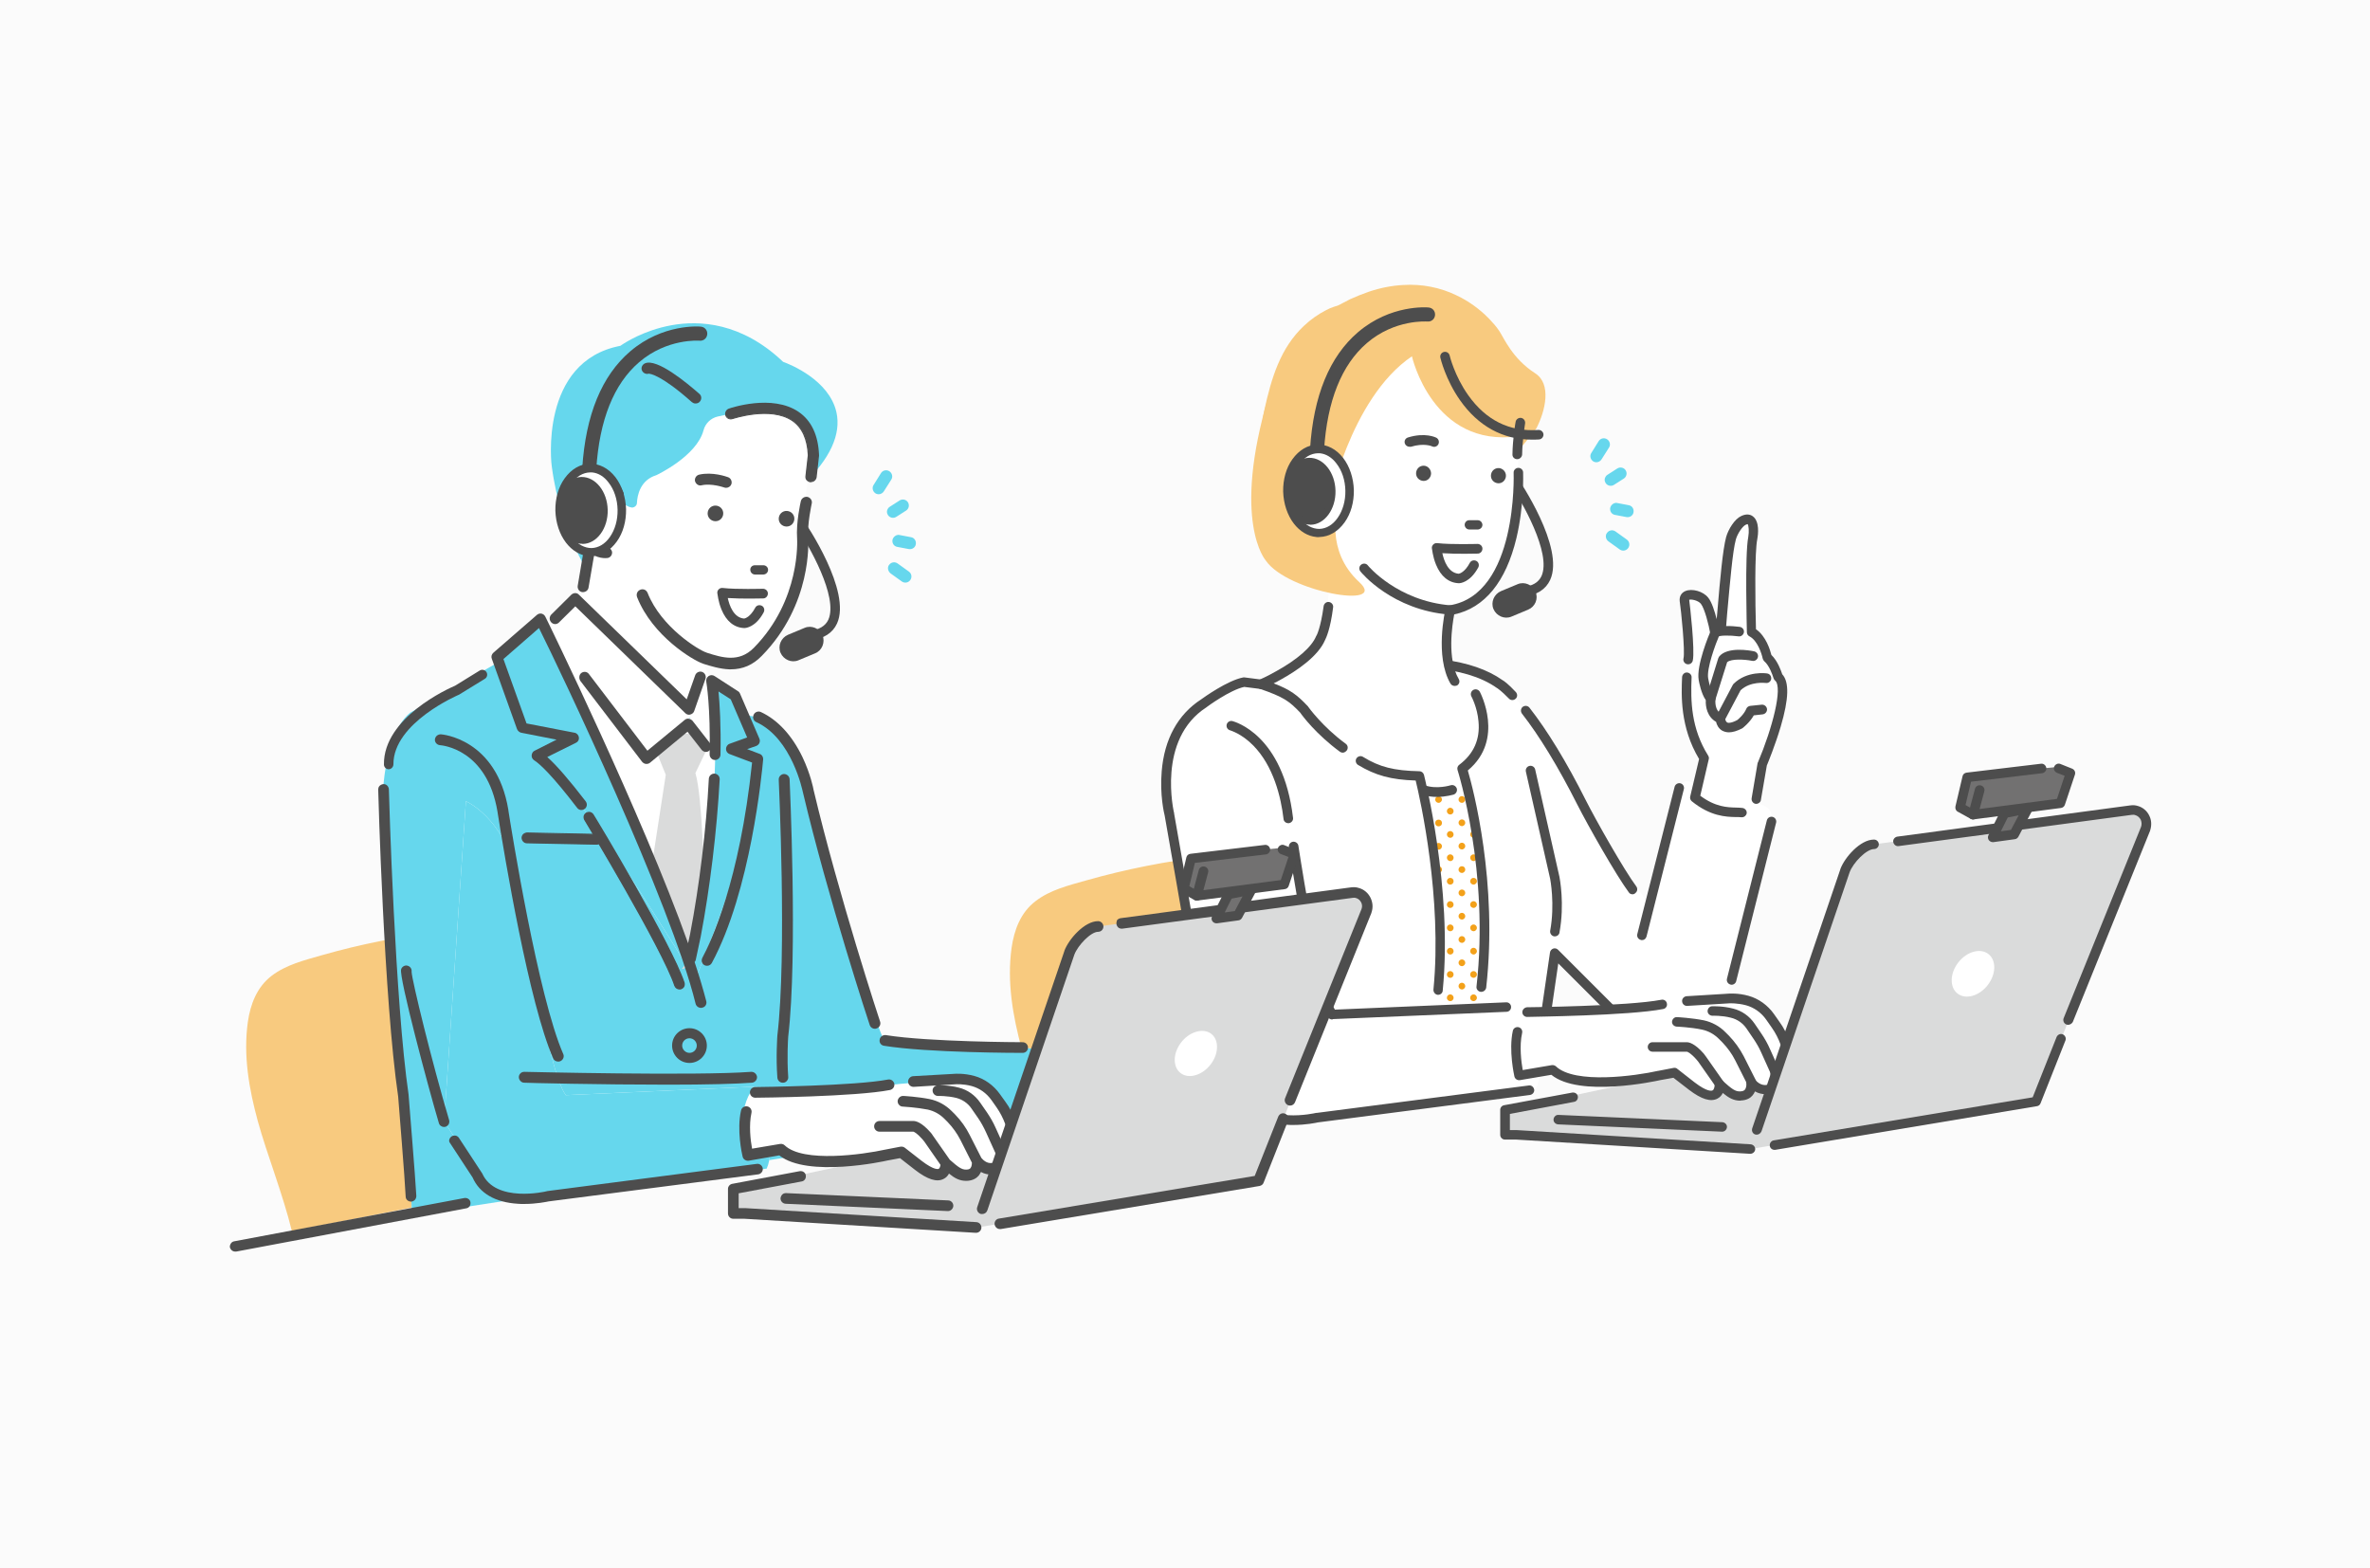 <?xml version="1.0" encoding="utf-8"?>
<!-- Generator: Adobe Illustrator 28.0.0, SVG Export Plug-In . SVG Version: 6.00 Build 0)  -->
<svg version="1.1" id="レイヤー_1" xmlns="http://www.w3.org/2000/svg" xmlns:xlink="http://www.w3.org/1999/xlink" x="0px"
	 y="0px" viewBox="0 0 1200 793.9" style="enable-background:new 0 0 1200 793.9;" xml:space="preserve">
<style type="text/css">
	.st0{fill:#F3A11A;}
	.st1{fill:#FBFBFB;}
	.st2{fill:#F29600;}
	.st3{fill:#FCEACC;}
	.st4{fill:none;}
	.st5{fill:#FFFFFF;}
	.st6{fill:#80DEF0;}
	.st7{fill:#F8CA7F;}
	.st8{fill:#4D4D4D;}
	.st9{fill:#FFE964;}
	.st10{fill:#FFFF00;}
	.st11{fill:none;stroke:url(#);stroke-width:6.893;stroke-linecap:round;stroke-linejoin:round;}
	.st12{fill:#DADBDB;}
	.st13{fill:#251E1C;}
	.st14{fill:#66D7ED;}
	.st15{fill:#727171;}
	.st16{fill:#FEF4E5;}
	.st17{fill:#CCCCCC;}
	.st18{fill:none;stroke:#808080;stroke-width:1.532;stroke-miterlimit:10;}
	.st19{fill:#E85151;}
	.st20{fill:#FFD759;}
	.st21{fill:#4BD961;}
	.st22{fill:none;stroke:#E6E6E6;stroke-width:1.809;stroke-miterlimit:10;}
	.st23{fill:#999999;}
	.st24{fill:none;stroke:#CED4DA;stroke-width:1.809;stroke-miterlimit:10;}
	.st25{fill:#59C2E1;}
	.st26{fill:#796A56;}
	.st27{fill:#9CDBED;}
	.st28{fill:none;stroke:#F29600;stroke-width:1.809;stroke-miterlimit:10;}
	.st29{fill:none;stroke:#797979;stroke-width:1.723;stroke-miterlimit:10;}
	.st30{fill:#F2F2F2;}
	.st31{fill:#EAECEF;}
</style>
<rect x="0" class="st1" width="1200" height="793.9"/>
<path class="st8" d="M773.7,308.7l-8.4,3.5c-3.5,1.5-7.6-0.3-9.1-3.8l0,0c-1.5-3.5,0.3-7.6,3.8-9.1l8.4-3.5c3.5-1.5,7.6,0.3,9.1,3.8
	l0,0C779,303.2,777.3,307.2,773.7,308.7z"/>
<path class="st8" d="M771.4,302.2c-1.2,0-2.3-0.9-2.4-2.2c-0.2-1.3,0.8-2.5,2.1-2.7c4.8-0.6,7.9-2.4,9.4-5.6
	c5.2-11.5-10-38-16.3-47.2c-0.8-1.1-0.5-2.6,0.6-3.4c1.1-0.8,2.6-0.5,3.4,0.6c1,1.4,24.2,35.6,16.7,51.9c-2.2,4.8-6.7,7.7-13.2,8.4
	C771.6,302.2,771.5,302.2,771.4,302.2z"/>
<polygon class="st12" points="767.8,574.6 886.2,581.8 1022.2,547.8 1010.5,528.4 920.2,528.4 762,562 762,574.6 "/>
<path class="st7" d="M652.5,272.5c-1.6-1.9-3-4-4.3-6.1c-4.8-8-7.8-17.4-8.5-26.8c-0.7-10.6-1.9-21.2,0.4-31.6
	c3.6-16.6,8.2-31.8,20.1-43c3.4-3.2,7.2-5.9,11.3-8c1.2-0.6,2.4-1.2,3.7-1.6c0.7-0.3,1.5-0.4,2.2-0.7c1.8-0.8,4.1-2.2,6.2-3.2
	c3.1-1.4,6.3-2.7,9.5-3.8c5.6-1.9,11.5-3.1,17.4-3.4c9.3-0.6,18.7,1.2,27.1,5.3c6.1,2.9,11.6,6.9,16.3,11.7c1.9,2,3.8,4.1,5.3,6.4
	c2.3,3.5,6.6,13.9,18.1,21.3c8.4,5.4,5.2,19,0.6,27.9C778,216.9,707.8,312.2,652.5,272.5z"/>
<path class="st7" d="M639,474.6c-1.6-10.7-3.5-21.3-5.9-31.8c-0.4-2-1.2-3.7-3.3-4.3c-0.6-0.2-1.2-0.2-1.8-0.5
	c-0.4-0.2-1.1-0.9-1.6-1.4c-2.8-2.4-6.7-3.8-10.4-4c-1.5-0.1-3.2,0.2-4.5,1c-20.8,2.4-41.5,6.5-61.6,12.2
	c-8.8,2.5-18.3,4.8-25.6,10.5c-7.5,5.7-10.8,14.5-12.1,23.6c-2.4,17.2,0.6,34.5,5.1,51.1c4.6,16.8,12.9,37.4,17.4,56.2l107.8-21.4
	v-1.9C642.7,542.4,642.1,495.9,639,474.6z"/>
<path class="st5" d="M892.4,407.6l-36.5-11.8c-2.5-0.8-5.1,0.7-5.7,3.2L836,459.4c-6.4-8.6-30.3-43.4-35.1-53
	c-25.7-50.7-41.4-60-41.4-60c-35-25-120.4,0.1-120.4,0.1l-9.1-1.2c-7.8,1.4-20.4,10.7-20.4,10.7c-27.2,17.5-17.5,56.3-17.5,56.3
	c13.6,76.7,27,158.6,27,158.6l159.8-30.7l8.4-57.6l36.3,36.3c33.2,30.9,53.3-22.8,53.3-22.8L897,416
	C897.9,412.4,895.9,408.7,892.4,407.6z"/>
<path class="st8" d="M604.4,485.4c-1.2,0-2.2-0.8-2.4-2c-4.4-25.4-8.5-49.1-12.3-70.5c-0.3-1.1-2.5-10.6-1.5-22.3
	c1.3-16.3,8.2-28.9,20-36.5c1.1-0.8,13.3-9.6,21.3-11.1c0.2,0,0.5-0.1,0.7,0l8.6,1.1c3.4-1,23.5-6.5,47-9.4c34.7-4.2,59.9-1,75,9.7
	c0.6,0.3,2.9,1.9,6.7,6c0.9,1,0.9,2.5-0.1,3.4c-1,0.9-2.5,0.9-3.4-0.1c-3.8-3.9-5.8-5.2-5.8-5.2c0,0-0.1-0.1-0.2-0.1
	c-33.6-24-117.5,0.2-118.3,0.4c-0.3,0.1-0.7,0.1-1,0.1l-8.7-1.1c-7.2,1.5-18.9,10.1-19,10.2c0,0-0.1,0.1-0.1,0.1
	c-25.4,16.3-16.5,53.3-16.4,53.7c0,0.1,0,0.1,0,0.2c3.8,21.4,7.9,45.2,12.3,70.6c0.2,1.3-0.7,2.6-2,2.8
	C604.7,485.4,604.6,485.4,604.4,485.4z"/>
<path class="st8" d="M619.3,572.2c-1.2,0-2.2-0.8-2.4-2c0-0.3-5-29.8-11.8-69.4c-0.2-1.3,0.7-2.6,2-2.8c1.3-0.2,2.6,0.7,2.8,2
	c6.8,39.6,11.8,69.1,11.9,69.4c0.2,1.3-0.7,2.6-2,2.8C619.6,572.2,619.4,572.2,619.3,572.2z"/>
<path class="st8" d="M778.9,542.7c-0.1,0-0.2,0-0.4,0c-1.3-0.2-2.2-1.4-2.1-2.8l8.4-57.6c0.1-0.9,0.8-1.7,1.6-2
	c0.9-0.3,1.8-0.1,2.5,0.6l36.3,36.3c0.9,0.9,0.9,2.5,0,3.4c-0.9,0.9-2.5,0.9-3.4,0L789,487.8l-7.7,52.8
	C781.1,541.8,780.1,542.7,778.9,542.7z"/>
<path class="st8" d="M826.6,452.8c-0.7,0-1.5-0.3-1.9-1c-6.4-8.6-20.9-34.2-26-44.3c-9.8-19.4-19.3-34.9-28.1-46.2
	c-0.8-1.1-0.6-2.6,0.4-3.4c1.1-0.8,2.6-0.6,3.4,0.4c9,11.5,18.7,27.3,28.6,47c5,9.9,19.3,35.2,25.5,43.5c0.8,1.1,0.6,2.6-0.5,3.4
	C827.7,452.6,827.1,452.8,826.6,452.8z"/>
<path class="st5" d="M904.1,528c-1.2-3.3-2.8-6.4-4.8-9.3l-2.8-4c-2.8-4-6.9-6.9-11.6-8.2c-5-1.4-9.2-1-9.2-1l-33.9,3
	c-15.5,3-57.5,3.7-66.7,3.9c-0.6-2-0.9-3.1-0.9-3.1l-99.5,4.4c-9.7-12.6-22.3-99.4-22.3-99.4c-4.9-41.1-28.8-46.9-28.8-46.9
	l-2.3,165.4l9.7,22.3c7.8,17.5,35.9,10.7,35.9,10.7l110.8-14.4c1.1-2.4,1.6-5.4,1.8-8.7l6.8-1.2c12.6,12.1,53.9,2.9,53.9,2.9
	l7.8-1.5l8.7,6.8c14.6,11.2,14.1-1,14.1-1c4.9,4.4,7.1,6.1,10.6,6c6.5-0.2,5.4-7,5.4-7c3.6,4.5,7.7,4,9.5,3.4
	c3.9-1.2,2.6-8.3,2.6-8.3c2.9,2.9,6.4,1.3,6.4,1.3C908.8,543.1,906.2,534.1,904.1,528z"/>
<path class="st8" d="M881.2,557.3c-3.4,0-5.9-1.4-8.9-3.9c-0.5,1.1-1.4,2.2-2.8,2.9c-3.4,1.7-8,0.3-14.3-4.5l-7.9-6.1l-6.7,1.2
	c-2.2,0.5-40.9,8.9-55.1-2.7l-15.9,2.7c-1.3,0.2-2.5-0.6-2.8-1.8c-0.1-0.5-3-13.2-0.8-23.2c0.3-1.3,1.6-2.1,2.9-1.8
	c1.3,0.3,2.1,1.6,1.8,2.9c-1.5,6.6-0.4,14.9,0.3,18.8l14.7-2.5c0.8-0.1,1.5,0.1,2.1,0.6c9.6,9.2,40.6,4.8,51.7,2.3c0,0,0.1,0,0.1,0
	l7.8-1.5c0.7-0.1,1.4,0,1.9,0.5l8.7,6.8c6.5,5,8.7,4.3,9.1,4.1c0.9-0.4,1.1-2.3,1.1-3c0-1,0.5-1.9,1.4-2.3c0.9-0.4,1.9-0.3,2.6,0.4
	c4.7,4.2,6.4,5.5,8.9,5.4c1.7,0,2.2-0.7,2.4-0.9c0.8-1,0.8-2.7,0.7-3.3c-0.2-1.1,0.4-2.1,1.4-2.6c1-0.4,2.2-0.2,2.9,0.7
	c2.7,3.3,5.5,3.1,6.9,2.6c1.2-0.4,1.3-3.8,1-5.5c-0.2-1,0.3-2.1,1.3-2.6c0.9-0.5,2.1-0.3,2.8,0.4c1.6,1.5,3.4,1,3.7,0.9
	c0.4-0.7,0.6-4.3-2.6-13.3c-1.1-3.1-2.6-6-4.5-8.7l-2.8-4c-2.5-3.6-6.2-6.2-10.2-7.3c-4.5-1.2-8.3-1-8.4-1l-21.4,1.3
	c-1.3,0.1-2.5-0.9-2.6-2.3c-0.1-1.3,0.9-2.5,2.3-2.6l21.3-1.3c0.1,0,4.7-0.4,10,1.1c5.1,1.4,9.7,4.7,12.9,9.2l2.8,4
	c2.2,3,3.9,6.4,5.1,9.8c4.2,11.6,4.1,17.8,0,19.4c-1.1,0.5-2.8,0.8-4.7,0.4c-0.5,4.6-3,6.1-4.4,6.5c-1.2,0.4-4.7,1.2-8.4-0.9
	c-0.3,0.7-0.7,1.4-1.2,2c-1,1.2-2.8,2.5-6,2.6C881.4,557.3,881.3,557.3,881.2,557.3z"/>
<path class="st8" d="M773.2,514.9c-1.3,0-2.4-1.1-2.4-2.4c0-1.3,1.1-2.4,2.4-2.5c0.5,0,51-0.5,68-3.8c1.3-0.3,2.6,0.6,2.8,1.9
	c0.3,1.3-0.6,2.6-1.9,2.8C824.7,514.3,775.3,514.8,773.2,514.9C773.2,514.9,773.2,514.9,773.2,514.9z"/>
<path class="st8" d="M870.8,551.3c-0.8,0-1.5-0.4-2-1l-8.9-12.7c-0.3-0.4-0.6-0.8-0.9-1.1c-3-3.4-4.6-4-4.9-4h-17.4
	c-1.3,0-2.4-1.1-2.4-2.4s1.1-2.4,2.4-2.4h17.4c1.1,0,4,0.6,8.5,5.7c0.4,0.5,0.8,1,1.2,1.6l8.9,12.7c0.8,1.1,0.5,2.6-0.6,3.4
	C871.8,551.1,871.3,551.3,870.8,551.3z M854.5,532.3L854.5,532.3L854.5,532.3z M854.6,532.3C854.5,532.3,854.5,532.3,854.6,532.3
	C854.5,532.3,854.5,532.3,854.6,532.3z M854.2,532.3L854.2,532.3L854.2,532.3z"/>
<path class="st8" d="M886.9,550.3c-0.9,0-1.7-0.5-2.2-1.3l-6.1-12.1c-1.7-3.4-4-6.5-6.6-9.2l-1.7-1.7c-2.4-2.4-5.3-4-8.6-4.7
	c-5.7-1.2-12.7-1.5-12.8-1.5c-1.3-0.1-2.4-1.2-2.3-2.5c0.1-1.3,1.2-2.4,2.5-2.3c0.3,0,7.4,0.4,13.5,1.6c4.2,0.9,8.1,3,11.1,6.1
	l1.7,1.7c3,3.1,5.5,6.6,7.5,10.4l6.1,12.1c0.6,1.2,0.1,2.7-1.1,3.3C887.6,550.2,887.2,550.3,886.9,550.3z"/>
<path class="st8" d="M899,545.5c-0.9,0-1.8-0.5-2.2-1.4l-5-11.1c-1.1-2.5-2.5-4.9-4-7.1l-3.4-5c-1.9-2.8-4.7-4.8-8-5.6
	c-4.6-1.2-9.3-1-9.3-1c-1.3,0-2.5-1-2.5-2.3c0-1.3,1-2.5,2.3-2.5c0.2,0,5.4-0.2,10.7,1.2c4.4,1.1,8.2,3.8,10.8,7.6l3.4,5
	c1.7,2.5,3.2,5.1,4.4,7.9l5,11.1c0.6,1.2,0,2.7-1.2,3.2C899.7,545.4,899.3,545.5,899,545.5z"/>
<path class="st5" d="M734.8,339.1c-6.1-13.9-0.6-30.3-0.6-30.3c36.9-7.2,34.5-69.6,34.5-69.6c-0.1-16.5,0-18.3,0-18.3
	c-43.4,6-53.8-40.5-53.8-40.5c-31.6,21.4-42.4,76.5-42.4,76.5l0.7,16c2.5,27.6-4.8,50.2-4.8,50.2c-5.2,12.6-30.1,23.4-30.1,23.4
	c22.5,2.7,44.2,20.1,44.2,20.1c27.1,26.5,57.7,22.6,57.7,22.6c31.5-6.7,4.2-44,4.2-44L734.8,339.1z"/>
<path class="st8" d="M762.5,241c-0.1,2.1-1.8,3.8-3.9,3.7c-2.1-0.1-3.8-1.8-3.7-4c0.1-2.1,1.8-3.8,4-3.7
	C760.9,237.1,762.6,238.9,762.5,241z"/>
<path class="st8" d="M724.6,239.8c-0.1,2.1-1.8,3.8-3.9,3.7c-2.1-0.1-3.8-1.8-3.7-4c0.1-2.1,1.8-3.8,4-3.7
	C723,235.9,724.6,237.7,724.6,239.8z"/>
<path class="st8" d="M743.9,263.4l4.3,0c1.3,0,2.3,1,2.4,2.3c0,1.3-1,2.3-2.3,2.4l-4.3,0c-1.3,0-2.3-1-2.4-2.3
	C741.6,264.5,742.6,263.4,743.9,263.4z"/>
<path class="st8" d="M734.2,311.2c-0.1,0-0.1,0-0.2,0c-29-2.3-44.6-21.1-45.2-21.9c-0.8-1-0.7-2.6,0.4-3.4c1-0.8,2.6-0.7,3.4,0.4
	l0,0c0.1,0.2,15,18,41.9,20.2c1.3,0.1,2.3,1.3,2.2,2.6C736.6,310.3,735.5,311.2,734.2,311.2z"/>
<path class="st13" d="M673.5,296.7c-0.1,0-0.1,0-0.2,0c-1.3-0.1-2.3-1.2-2.3-2.6c0.5-7,0.4-13.9-0.1-20.5l-6.1-11
	c-0.6-1.2-0.2-2.6,0.9-3.3c1.2-0.6,2.7-0.2,3.3,0.9l6.3,11.4c0.2,0.3,0.3,0.6,0.3,1c0.6,7,0.7,14.4,0.2,21.8
	C675.8,295.8,674.8,296.7,673.5,296.7z"/>
<path class="st8" d="M679.8,381.1c-0.5,0-1-0.2-1.4-0.5c-12-8.8-19.1-18.3-20-19.7c-5.7-6-8.5-8-20.7-12.2c-0.9-0.3-1.6-1.2-1.6-2.2
	c0-1,0.5-1.9,1.5-2.3c0,0,3.8-1.6,8.5-4.3c10.9-6,18.1-12.4,20.3-17.8c0-0.1,0.1-0.2,0.2-0.3c0,0,2.1-3.8,3.6-14.9
	c0.2-1.3,1.4-2.3,2.7-2.1c1.3,0.2,2.3,1.4,2.1,2.7c-1.4,11.2-3.6,15.6-4.1,16.6c-3.5,8.2-14.1,15.4-22.4,20
	c-1.3,0.7-2.5,1.4-3.6,1.9c8.6,3.3,11.9,5.9,17.3,11.6c0.1,0.1,0.2,0.2,0.2,0.3c0.1,0.1,7.1,10,19,18.7c1.1,0.8,1.3,2.3,0.5,3.4
	C681.2,380.8,680.5,381.1,679.8,381.1z"/>
<path class="st8" d="M736.5,347.3c-0.8,0-1.6-0.4-2.1-1.2c-8-13.8-2.7-36.9-2.5-37.8c0.2-1,1-1.7,2-1.8
	c34.7-5.5,32.5-66.5,32.5-67.1c-0.1-1.3,1-2.5,2.3-2.5c1.3-0.1,2.5,1,2.5,2.3c0,0.7,0.6,16.5-3.4,33.3
	c-5.3,22.1-16.1,35.3-31.5,38.6c-1,5.2-3.7,22.5,2.3,32.7c0.7,1.2,0.3,2.6-0.9,3.3C737.3,347.2,736.9,347.3,736.5,347.3z"/>
<path class="st8" d="M775.6,222.6c-14.6,0-27.1-6.8-36.3-19.9c-7.4-10.5-9.9-21.2-10-21.6c-0.3-1.3,0.5-2.6,1.8-2.9
	c1.3-0.3,2.6,0.5,2.9,1.8c0,0.1,2.5,10.4,9.4,20.1c9,12.7,20.9,18.6,35.5,17.6c1.3-0.1,2.5,0.9,2.6,2.2c0.1,1.3-0.9,2.5-2.2,2.6
	C778,222.6,776.8,222.6,775.6,222.6z"/>
<path class="st8" d="M768.2,232.5C768.2,232.5,768.2,232.5,768.2,232.5c-1.4,0-2.5-1.1-2.4-2.5c0.1-7.5,1.5-16.1,1.6-16.4
	c0.2-1.3,1.5-2.2,2.8-2c1.3,0.2,2.2,1.5,2,2.8c0,0.1-1.4,8.6-1.5,15.8C770.6,231.4,769.5,232.5,768.2,232.5z"/>
<path class="st8" d="M787.3,474.1c-0.1,0-0.3,0-0.4,0c-1.3-0.2-2.2-1.5-2-2.8c2.5-13.6,0-26.2,0-26.3l-12.3-54.3
	c-0.3-1.3,0.5-2.6,1.8-2.9c1.3-0.3,2.6,0.5,2.9,1.8l12.3,54.4c0.1,0.6,2.7,13.6,0,28.2C789.5,473.2,788.5,474.1,787.3,474.1z"/>
<path class="st8" d="M651.3,533.3c-0.8,0-1.7-0.4-2.1-1.2c-0.7-1.2-0.2-2.6,0.9-3.3l15.5-8.7c1.2-0.7,2.6-0.2,3.3,0.9
	c0.7,1.2,0.2,2.6-0.9,3.3l-15.5,8.7C652.2,533.2,651.7,533.3,651.3,533.3z"/>
<path class="st12" d="M934.1,441l-47.9,140.8l144.8-24.1l55.3-138.3c1.4-3.9-0.9-8-4.6-9.1c-0.9-0.3-1.9-0.3-2.9-0.2l-130,17.4
	C943.3,427.5,936,435.8,934.1,441z"/>
<path class="st8" d="M1047.1,518.9c-0.3,0-0.6-0.1-0.9-0.2c-1.2-0.5-1.8-1.9-1.3-3.2l39.2-96.9c0.4-1.2,0.3-2.5-0.2-3.6
	c-0.6-1.1-1.6-2-2.8-2.3c-0.5-0.2-1.1-0.2-1.9-0.1l-117.9,15.8c-1.3,0.2-2.5-0.8-2.7-2.1c-0.2-1.3,0.8-2.5,2.1-2.7l117.9-15.8
	c1.4-0.2,2.7-0.1,3.9,0.3c2.5,0.7,4.6,2.5,5.7,4.8c1.2,2.3,1.3,5,0.5,7.5c0,0,0,0.1,0,0.1l-39.2,97
	C1049,518.3,1048.1,518.9,1047.1,518.9z"/>
<path class="st8" d="M898.5,582.2c-1.2,0-2.2-0.8-2.4-2c-0.2-1.3,0.7-2.6,2-2.8l131.1-21.8l12.1-30.5c0.5-1.2,1.9-1.9,3.1-1.4
	c1.2,0.5,1.9,1.9,1.4,3.1l-12.6,31.8c-0.3,0.8-1,1.4-1.9,1.5l-132.5,22.1C898.8,582.2,898.6,582.2,898.5,582.2z"/>
<path class="st8" d="M889.5,574.5c-0.3,0-0.5,0-0.8-0.1c-1.3-0.4-1.9-1.8-1.5-3.1l44.6-131.1c0,0,0,0,0-0.1c2.2-6,10.1-15,17-15
	c0,0,0,0,0.1,0c1.3,0,2.4,1.1,2.4,2.4c0,1.3-1.1,2.4-2.4,2.4c0,0,0,0,0,0c-3.9,0-10.6,6.9-12.4,11.8l-44.6,131.1
	C891.4,573.9,890.5,574.5,889.5,574.5z"/>
<path class="st8" d="M506.9,593.9c-1.1,0-2.2-0.8-2.4-2c-0.2-1.3,0.6-2.6,1.9-2.8l117.9-22.1c1.3-0.2,2.6,0.6,2.8,1.9
	c0.2,1.3-0.6,2.6-1.9,2.8l-117.9,22.1C507.2,593.8,507.1,593.9,506.9,593.9z"/>
<path class="st8" d="M872,573c0,0-0.1,0-0.1,0l-83-3.7c-1.3-0.1-2.4-1.2-2.3-2.5c0.1-1.3,1.2-2.4,2.5-2.3l83,3.7
	c1.3,0.1,2.4,1.2,2.3,2.5C874.3,572,873.2,573,872,573z"/>
<path class="st8" d="M886.2,584.2c0,0-0.1,0-0.1,0L767.7,577H762c-1.3,0-2.4-1.1-2.4-2.4V562c0-1.2,0.8-2.2,2-2.4l34.5-6.4
	c1.3-0.2,2.6,0.6,2.8,1.9c0.2,1.3-0.6,2.6-1.9,2.8l-32.5,6.1v8.2h3.4c0,0,0.1,0,0.1,0l118.4,7.2c1.3,0.1,2.4,1.2,2.3,2.6
	C888.6,583.2,887.5,584.2,886.2,584.2z"/>
<ellipse transform="matrix(0.618 -0.786 0.786 0.618 -5.447 973.83)" class="st5" cx="998.9" cy="492.5" rx="12.7" ry="9.4"/>
<path class="st8" d="M738.7,295.3c0,0-0.1,0-0.1,0c-5.1-0.2-9.1-3.5-11.5-9.4c-1.7-4.1-2-8.1-2.1-8.3c-0.1-0.7,0.2-1.4,0.7-1.9
	c0.5-0.5,1.2-0.8,2-0.7c6.9,0.8,20.2,0.4,20.4,0.4c1.3,0,2.5,1,2.5,2.4c0,1.3-1,2.5-2.4,2.5c-0.5,0-10.5,0.3-17.9-0.2
	c0.8,3.8,3,10,8.3,10.4c0.5-0.1,3.1-0.8,5.6-5.5c0.6-1.2,2.1-1.6,3.3-1c1.2,0.6,1.6,2.1,1,3.3C744.3,295,739.3,295.3,738.7,295.3
	C738.7,295.3,738.7,295.3,738.7,295.3z"/>
<path class="st8" d="M713.6,226.2c-1,0-2-0.7-2.3-1.7c-0.4-1.3,0.3-2.6,1.6-3c8.7-2.7,14.1,0,14.3,0.1c1.2,0.6,1.7,2.1,1.1,3.3
	c-0.6,1.2-2.1,1.7-3.2,1.1c-0.2-0.1-4.1-1.8-10.7,0.2C714.1,226.2,713.9,226.2,713.6,226.2z"/>
<path class="st8" d="M654.8,569.6c-1,0-2.1,0-3.1-0.1c-11.4-0.7-19.4-5.3-23-13.3l-8.1-17.8c-0.6-1.2,0-2.7,1.2-3.2
	c1.2-0.6,2.7,0,3.2,1.2l8.1,17.8c6.9,15.4,32.9,9.4,33.2,9.3c0.1,0,0.2,0,0.3,0l107.5-13.9c1.3-0.2,2.5,0.8,2.7,2.1
	c0.2,1.3-0.8,2.5-2.1,2.7l-107.4,13.9C666.4,568.5,661.2,569.6,654.8,569.6z"/>
<path class="st8" d="M652.3,416.8c-1.2,0-2.3-0.9-2.4-2.1c-1.3-11.2-5.1-26.8-15.3-37.2c-6.1-6.2-11.6-7.6-11.7-7.7
	c-1.3-0.3-2.1-1.6-1.8-2.9c0.3-1.3,1.6-2.1,2.9-1.8c1,0.3,25.7,6.7,30.7,49c0.2,1.3-0.8,2.5-2.1,2.7
	C652.5,416.8,652.4,416.8,652.3,416.8z"/>
<g>
	<path class="st14" d="M813.6,269.9c0,0,0.1-0.1,0.1-0.1c1-1.4,2.9-1.7,4.3-0.7l5.7,4.1c1.4,1,1.7,2.9,0.7,4.3
		c-1,1.4-2.9,1.7-4.3,0.7l-5.7-4.1C813,273.1,812.7,271.2,813.6,269.9z"/>
	<path class="st14" d="M815.8,256c0.7-1,1.9-1.6,3.1-1.3l5.8,1.1c1.7,0.3,2.7,1.9,2.4,3.6c-0.3,1.7-1.9,2.7-3.6,2.4l-5.8-1.1
		c-1.7-0.3-2.7-1.9-2.4-3.6C815.4,256.7,815.6,256.4,815.8,256z"/>
	<path class="st14" d="M809.5,223.3c0.9-1.4,2.8-1.8,4.2-0.9c1.4,0.9,1.9,2.8,1,4.2l-3.8,6c-0.9,1.4-2.8,1.9-4.2,1
		c-1.4-0.9-1.9-2.8-1-4.2L809.5,223.3C809.5,223.4,809.5,223.4,809.5,223.3z"/>
	<path class="st14" d="M813,241.3c0.2-0.3,0.5-0.7,0.9-0.9l5-3.2c1.4-0.9,3.3-0.5,4.2,0.9c0.9,1.4,0.5,3.3-0.9,4.2l-5,3.2
		c-1.4,0.9-3.3,0.5-4.2-0.9C812.3,243.6,812.3,242.3,813,241.3z"/>
</g>
<path class="st7" d="M677.3,257.6c0,0-6.5,21.1,10.9,37.1c15.2,13.9-36.4,5.1-47.3-10.9c0,0-17.5-19.6,1.5-83.6L677.3,257.6z"/>
<path class="st8" d="M666.9,231.3c-0.1,0-0.2,0-0.3,0c-2-0.1-3.5-1.8-3.3-3.8c1.7-27.1,9.9-47,24.3-59.3
	c16.5-14.1,35-12.6,35.8-12.5c2,0.2,3.4,1.9,3.2,3.9c-0.2,2-1.9,3.4-3.9,3.2l0,0c-0.2,0-16.4-1.3-30.6,10.9
	c-12.8,11-20.1,29.2-21.7,54.2C670.3,229.9,668.8,231.3,666.9,231.3z"/>
<g>
	
		<ellipse transform="matrix(1 -2.024394e-02 2.024394e-02 1 -4.896 13.566)" class="st5" cx="667.6" cy="248.6" rx="15.7" ry="21.3"/>
	<path class="st8" d="M666.5,271.9c-4.3-0.4-8.3-2.8-11.4-6.8c-3.3-4.3-5.2-10.1-5.4-16.2c-0.1-6.1,1.5-12,4.7-16.4
		c3.3-4.6,7.8-7.3,12.7-7.4c4.9-0.1,9.5,2.3,13,6.8c3.3,4.3,5.2,10.1,5.4,16.2c0.1,6.1-1.5,12-4.7,16.4c-3.3,4.6-7.8,7.3-12.7,7.4
		C667.5,272,667,272,666.5,271.9z M668.3,229.5c-0.4,0-0.7,0-1.1,0c-3.5,0.1-6.8,2-9.3,5.6c-2.6,3.7-4,8.6-3.9,13.8
		c0.1,5.2,1.7,10.1,4.5,13.7c2.6,3.4,6,5.2,9.5,5.2c3.5-0.1,6.8-2,9.3-5.6c2.6-3.7,4-8.6,3.9-13.8c-0.1-5.2-1.7-10.1-4.5-13.7
		C674.4,231.6,671.4,229.8,668.3,229.5z"/>
</g>
<g>
	
		<ellipse transform="matrix(1 -2.024611e-02 2.024611e-02 1 -4.899 13.479)" class="st8" cx="663.3" cy="248.7" rx="11.4" ry="15.4"/>
	<path class="st8" d="M662.4,265.6c-3.1-0.3-6-2-8.2-4.9c-2.4-3.1-3.8-7.3-3.9-11.7c-0.2-9.3,5.5-17.1,12.6-17.2
		c7.1-0.1,13.1,7.3,13.3,16.7v0c0.2,9.3-5.5,17.1-12.6,17.2C663.2,265.6,662.8,265.6,662.4,265.6z M663.8,234.9c-0.3,0-0.5,0-0.8,0
		c-5.4,0.1-9.7,6.4-9.6,14c0.1,3.8,1.2,7.3,3.2,9.9c1.9,2.5,4.3,3.8,6.9,3.7c5.4-0.1,9.7-6.4,9.6-14
		C673,241.2,668.9,235.4,663.8,234.9z"/>
</g>
<g>
	<path class="st5" d="M750.3,440.1c-0.8-6.1-1.7-11.8-2.6-16.9c-0.3,0.6-0.9,1.1-1.6,1.1c-1,0-1.7-0.8-1.7-1.7s0.8-1.7,1.7-1.7
		c0.5,0,0.9,0.2,1.3,0.5c-0.6-3.3-1.2-6.3-1.7-8.9c-0.7-0.2-1.3-0.9-1.3-1.7c0-0.5,0.3-1,0.7-1.4c-1.3-6.3-2.3-10-2.3-10l-21.1,3.6
		c0.6,2,1.1,4.1,1.6,6.1c0.6,0.3,1,0.9,1,1.6c0,0.4-0.1,0.8-0.4,1.1c1.2,5.3,2.1,10.7,2.9,16.1c0.2-0.7,0.9-1.2,1.6-1.2
		c1,0,1.7,0.8,1.7,1.7c0,1-0.8,1.7-1.7,1.7c-0.6,0-1.1-0.3-1.4-0.7c0.4,3,0.8,6.1,1,9.1c0.1,0,0.2,0,0.4,0c1,0,1.7,0.8,1.7,1.7
		c0,1-0.8,1.7-1.7,1.7c0,0,0,0-0.1,0c0.2,2.8,0.4,5.6,0.6,8.4c0.7,0.2,1.2,0.9,1.2,1.7c0,0.7-0.4,1.3-1,1.6c0.1,3,0.2,5.9,0.3,8.8
		c0.5,0.3,0.8,0.8,0.8,1.4c0,0.6-0.3,1.1-0.7,1.4c0,3.1,0,6.1,0,9.1c0.4,0.3,0.7,0.8,0.7,1.4c0,0.6-0.3,1.1-0.7,1.4
		c-0.1,3.1-0.1,6.1-0.2,8.9c0.6,0.3,1,0.9,1,1.5c0,0.7-0.4,1.4-1.1,1.6c-0.1,3.1-0.3,5.9-0.5,8.5c0.9,0.1,1.6,0.8,1.6,1.7
		c0,1-0.8,1.7-1.7,1.7c0,0,0,0-0.1,0c-0.3,4.1-0.6,7.1-0.8,8.5c0.2-0.1,0.5-0.2,0.8-0.2c0.8,0,1.4,0.5,1.6,1.2l8.7-0.3
		c0.3-0.5,0.9-0.9,1.5-0.9c0.6,0,1.1,0.3,1.5,0.8l7.6-0.3c0.7-2.9,1.4-6,1.9-9.1c-0.5-0.3-0.9-0.9-0.9-1.5c0-0.8,0.6-1.5,1.3-1.7
		c0.4-2.8,0.6-5.6,0.8-8.4c-0.1,0-0.3,0.1-0.4,0.1c-1,0-1.7-0.8-1.7-1.7s0.8-1.7,1.7-1.7c0.2,0,0.4,0,0.6,0.1
		c0.1-2.9,0.2-5.8,0.2-8.7c-0.3,0.1-0.5,0.2-0.8,0.2c-1,0-1.7-0.8-1.7-1.7c0-1,0.8-1.7,1.7-1.7c0.3,0,0.6,0.1,0.8,0.2
		c0-2.9-0.1-5.8-0.2-8.7c-0.2,0.1-0.4,0.1-0.6,0.1c-1,0-1.7-0.8-1.7-1.7s0.8-1.7,1.7-1.7c0.1,0,0.3,0,0.4,0.1
		c-0.2-2.8-0.4-5.6-0.6-8.4c-0.9-0.1-1.5-0.8-1.5-1.7c0-0.8,0.5-1.4,1.2-1.6c-0.3-3.2-0.7-6.4-1.1-9.5c-0.1-0.2-0.1-0.4-0.1-0.6
		C750.3,440.2,750.3,440.2,750.3,440.1z M728.4,418.4c-1,0-1.7-0.8-1.7-1.7s0.8-1.7,1.7-1.7s1.7,0.8,1.7,1.7
		S729.3,418.4,728.4,418.4z M728.4,406.6c-1,0-1.7-0.8-1.7-1.7c0-1,0.8-1.7,1.7-1.7s1.7,0.8,1.7,1.7
		C730.1,405.8,729.3,406.6,728.4,406.6z M734.3,507c-1,0-1.7-0.8-1.7-1.7c0-1,0.8-1.7,1.7-1.7c1,0,1.7,0.8,1.7,1.7
		C736,506.2,735.3,507,734.3,507z M734.3,495.2c-1,0-1.7-0.8-1.7-1.7c0-1,0.8-1.7,1.7-1.7c1,0,1.7,0.8,1.7,1.7
		C736,494.4,735.3,495.2,734.3,495.2z M734.3,483.4c-1,0-1.7-0.8-1.7-1.7s0.8-1.7,1.7-1.7c1,0,1.7,0.8,1.7,1.7
		S735.3,483.4,734.3,483.4z M734.3,471.6c-1,0-1.7-0.8-1.7-1.7s0.8-1.7,1.7-1.7c1,0,1.7,0.8,1.7,1.7S735.3,471.6,734.3,471.6z
		 M734.3,459.8c-1,0-1.7-0.8-1.7-1.7c0-1,0.8-1.7,1.7-1.7c1,0,1.7,0.8,1.7,1.7C736,459,735.3,459.8,734.3,459.8z M734.3,447.9
		c-1,0-1.7-0.8-1.7-1.7c0-1,0.8-1.7,1.7-1.7c1,0,1.7,0.8,1.7,1.7C736,447.2,735.3,447.9,734.3,447.9z M734.3,436.1
		c-1,0-1.7-0.8-1.7-1.7s0.8-1.7,1.7-1.7c1,0,1.7,0.8,1.7,1.7S735.3,436.1,734.3,436.1z M734.3,424.3c-1,0-1.7-0.8-1.7-1.7
		s0.8-1.7,1.7-1.7c1,0,1.7,0.8,1.7,1.7S735.3,424.3,734.3,424.3z M734.3,412.5c-1,0-1.7-0.8-1.7-1.7c0-1,0.8-1.7,1.7-1.7
		c1,0,1.7,0.8,1.7,1.7C736,411.7,735.3,412.5,734.3,412.5z M740.2,501.1c-1,0-1.7-0.8-1.7-1.7s0.8-1.7,1.7-1.7s1.7,0.8,1.7,1.7
		S741.2,501.1,740.2,501.1z M740.2,489.3c-1,0-1.7-0.8-1.7-1.7s0.8-1.7,1.7-1.7s1.7,0.8,1.7,1.7S741.2,489.3,740.2,489.3z
		 M740.2,477.5c-1,0-1.7-0.8-1.7-1.7c0-1,0.8-1.7,1.7-1.7s1.7,0.8,1.7,1.7C741.9,476.7,741.2,477.5,740.2,477.5z M740.2,465.7
		c-1,0-1.7-0.8-1.7-1.7s0.8-1.7,1.7-1.7s1.7,0.8,1.7,1.7S741.2,465.7,740.2,465.7z M740.2,453.9c-1,0-1.7-0.8-1.7-1.7
		s0.8-1.7,1.7-1.7s1.7,0.8,1.7,1.7S741.2,453.9,740.2,453.9z M740.2,442c-1,0-1.7-0.8-1.7-1.7c0-1,0.8-1.7,1.7-1.7s1.7,0.8,1.7,1.7
		C741.9,441.3,741.2,442,740.2,442z M740.2,430.2c-1,0-1.7-0.8-1.7-1.7c0-1,0.8-1.7,1.7-1.7s1.7,0.8,1.7,1.7
		C741.9,429.4,741.2,430.2,740.2,430.2z M740.2,418.4c-1,0-1.7-0.8-1.7-1.7s0.8-1.7,1.7-1.7s1.7,0.8,1.7,1.7
		S741.2,418.4,740.2,418.4z M740.2,406.6c-1,0-1.7-0.8-1.7-1.7c0-1,0.8-1.7,1.7-1.7s1.7,0.8,1.7,1.7
		C741.9,405.8,741.2,406.6,740.2,406.6z M746.1,507c-1,0-1.7-0.8-1.7-1.7c0-1,0.8-1.7,1.7-1.7s1.7,0.8,1.7,1.7
		C747.8,506.2,747.1,507,746.1,507z M746.1,495.2c-1,0-1.7-0.8-1.7-1.7c0-1,0.8-1.7,1.7-1.7s1.7,0.8,1.7,1.7
		C747.8,494.4,747.1,495.2,746.1,495.2z M746.1,483.4c-1,0-1.7-0.8-1.7-1.7s0.8-1.7,1.7-1.7s1.7,0.8,1.7,1.7
		S747.1,483.4,746.1,483.4z M746.1,471.6c-1,0-1.7-0.8-1.7-1.7s0.8-1.7,1.7-1.7s1.7,0.8,1.7,1.7S747.1,471.6,746.1,471.6z
		 M746.1,459.8c-1,0-1.7-0.8-1.7-1.7c0-1,0.8-1.7,1.7-1.7s1.7,0.8,1.7,1.7C747.8,459,747.1,459.8,746.1,459.8z M746.1,447.9
		c-1,0-1.7-0.8-1.7-1.7c0-1,0.8-1.7,1.7-1.7s1.7,0.8,1.7,1.7C747.8,447.2,747.1,447.9,746.1,447.9z M746.1,436.1
		c-1,0-1.7-0.8-1.7-1.7s0.8-1.7,1.7-1.7s1.7,0.8,1.7,1.7S747.1,436.1,746.1,436.1z"/>
	<path class="st0" d="M746.1,503.5c-1,0-1.7,0.8-1.7,1.7c0,1,0.8,1.7,1.7,1.7s1.7-0.8,1.7-1.7C747.8,504.3,747.1,503.5,746.1,503.5z
		"/>
	<path class="st0" d="M750.3,499.4c0,0.6,0.3,1.2,0.9,1.5c0.2-1,0.3-2.1,0.5-3.2C750.8,497.9,750.3,498.6,750.3,499.4z"/>
	<path class="st0" d="M740.2,497.6c-1,0-1.7,0.8-1.7,1.7s0.8,1.7,1.7,1.7s1.7-0.8,1.7-1.7S741.2,497.6,740.2,497.6z"/>
	<path class="st0" d="M740.2,509.4c-0.7,0-1.2,0.4-1.5,0.9l3-0.1C741.3,509.8,740.8,509.4,740.2,509.4z"/>
	<path class="st0" d="M734.3,503.5c-1,0-1.7,0.8-1.7,1.7c0,1,0.8,1.7,1.7,1.7c1,0,1.7-0.8,1.7-1.7
		C736,504.3,735.3,503.5,734.3,503.5z"/>
	<path class="st0" d="M730.1,499.4c0-0.9-0.7-1.6-1.6-1.7c-0.1,1.2-0.2,2.4-0.2,3.5c0,0,0,0,0.1,0
		C729.3,501.1,730.1,500.3,730.1,499.4z"/>
	<path class="st0" d="M728.4,509.4c-0.3,0-0.6,0.1-0.8,0.2c-0.1,0.7-0.1,1.1-0.1,1.1l2.6-0.1C729.8,509.9,729.1,509.4,728.4,509.4z"
		/>
	<path class="st0" d="M746.1,491.7c-1,0-1.7,0.8-1.7,1.7c0,1,0.8,1.7,1.7,1.7s1.7-0.8,1.7-1.7C747.8,492.5,747.1,491.7,746.1,491.7z
		"/>
	<path class="st0" d="M734.3,491.7c-1,0-1.7,0.8-1.7,1.7c0,1,0.8,1.7,1.7,1.7c1,0,1.7-0.8,1.7-1.7
		C736,492.5,735.3,491.7,734.3,491.7z"/>
	<path class="st0" d="M746.1,479.9c-1,0-1.7,0.8-1.7,1.7s0.8,1.7,1.7,1.7s1.7-0.8,1.7-1.7S747.1,479.9,746.1,479.9z"/>
	<path class="st0" d="M750.3,475.7c0,1,0.8,1.7,1.7,1.7c0.3,0,0.6-0.1,0.8-0.2c0-1,0-2,0-3c-0.2-0.1-0.5-0.2-0.8-0.2
		C751,474,750.3,474.8,750.3,475.7z"/>
	<path class="st0" d="M740.2,474c-1,0-1.7,0.8-1.7,1.7c0,1,0.8,1.7,1.7,1.7s1.7-0.8,1.7-1.7C741.9,474.8,741.2,474,740.2,474z"/>
	<path class="st0" d="M750.3,487.5c0,1,0.8,1.7,1.7,1.7c0.1,0,0.3,0,0.4-0.1c0.1-1.1,0.1-2.2,0.2-3.3c-0.2-0.1-0.4-0.1-0.6-0.1
		C751,485.8,750.3,486.6,750.3,487.5z"/>
	<path class="st0" d="M740.2,485.8c-1,0-1.7,0.8-1.7,1.7s0.8,1.7,1.7,1.7s1.7-0.8,1.7-1.7S741.2,485.8,740.2,485.8z"/>
	<path class="st0" d="M734.3,479.9c-1,0-1.7,0.8-1.7,1.7s0.8,1.7,1.7,1.7c1,0,1.7-0.8,1.7-1.7S735.3,479.9,734.3,479.9z"/>
	<path class="st0" d="M730.1,475.7c0-0.6-0.3-1.1-0.7-1.4c0,0.9,0,1.9,0,2.8C729.8,476.8,730.1,476.3,730.1,475.7z"/>
	<path class="st0" d="M730.1,487.5c0-0.7-0.4-1.3-1-1.5c0,1.1-0.1,2.1-0.1,3.2C729.7,488.9,730.1,488.3,730.1,487.5z"/>
	<path class="st0" d="M746.1,468.1c-1,0-1.7,0.8-1.7,1.7s0.8,1.7,1.7,1.7s1.7-0.8,1.7-1.7S747.1,468.1,746.1,468.1z"/>
	<path class="st0" d="M734.3,468.1c-1,0-1.7,0.8-1.7,1.7s0.8,1.7,1.7,1.7c1,0,1.7-0.8,1.7-1.7S735.3,468.1,734.3,468.1z"/>
	<path class="st0" d="M746.1,456.3c-1,0-1.7,0.8-1.7,1.7c0,1,0.8,1.7,1.7,1.7s1.7-0.8,1.7-1.7C747.8,457.1,747.1,456.3,746.1,456.3z
		"/>
	<path class="st0" d="M750.3,452.1c0,0.9,0.7,1.6,1.5,1.7c-0.1-1.1-0.2-2.3-0.3-3.4C750.8,450.7,750.3,451.3,750.3,452.1z"/>
	<path class="st0" d="M740.2,450.4c-1,0-1.7,0.8-1.7,1.7s0.8,1.7,1.7,1.7s1.7-0.8,1.7-1.7S741.2,450.4,740.2,450.4z"/>
	<path class="st0" d="M750.3,463.9c0,1,0.8,1.7,1.7,1.7c0.2,0,0.4,0,0.6-0.1c-0.1-1.1-0.1-2.2-0.2-3.3c-0.1,0-0.3-0.1-0.4-0.1
		C751,462.2,750.3,463,750.3,463.9z"/>
	<path class="st0" d="M740.2,462.2c-1,0-1.7,0.8-1.7,1.7s0.8,1.7,1.7,1.7s1.7-0.8,1.7-1.7S741.2,462.2,740.2,462.2z"/>
	<path class="st0" d="M734.3,456.3c-1,0-1.7,0.8-1.7,1.7c0,1,0.8,1.7,1.7,1.7c1,0,1.7-0.8,1.7-1.7
		C736,457.1,735.3,456.3,734.3,456.3z"/>
	<path class="st0" d="M730.1,452.1c0-0.8-0.5-1.4-1.2-1.7c0.1,1.1,0.1,2.2,0.2,3.2C729.7,453.4,730.1,452.8,730.1,452.1z"/>
	<path class="st0" d="M730.1,463.9c0-0.6-0.3-1.1-0.8-1.4c0,0.9,0,1.9,0.1,2.8C729.8,465,730.1,464.5,730.1,463.9z"/>
	<path class="st0" d="M746.1,444.5c-1,0-1.7,0.8-1.7,1.7c0,1,0.8,1.7,1.7,1.7s1.7-0.8,1.7-1.7C747.8,445.2,747.1,444.5,746.1,444.5z
		"/>
	<path class="st0" d="M734.3,444.5c-1,0-1.7,0.8-1.7,1.7c0,1,0.8,1.7,1.7,1.7c1,0,1.7-0.8,1.7-1.7
		C736,445.2,735.3,444.5,734.3,444.5z"/>
	<path class="st0" d="M746.1,432.6c-1,0-1.7,0.8-1.7,1.7s0.8,1.7,1.7,1.7s1.7-0.8,1.7-1.7S747.1,432.6,746.1,432.6z"/>
	<path class="st0" d="M740.2,426.7c-1,0-1.7,0.8-1.7,1.7c0,1,0.8,1.7,1.7,1.7s1.7-0.8,1.7-1.7C741.9,427.5,741.2,426.7,740.2,426.7z
		"/>
	<path class="st0" d="M750.3,440.3c0,0.2,0,0.4,0.1,0.6c0-0.3-0.1-0.5-0.1-0.8C750.3,440.2,750.3,440.2,750.3,440.3z"/>
	<path class="st0" d="M740.2,438.6c-1,0-1.7,0.8-1.7,1.7c0,1,0.8,1.7,1.7,1.7s1.7-0.8,1.7-1.7C741.9,439.3,741.2,438.6,740.2,438.6z
		"/>
	<path class="st0" d="M734.3,432.6c-1,0-1.7,0.8-1.7,1.7s0.8,1.7,1.7,1.7c1,0,1.7-0.8,1.7-1.7S735.3,432.6,734.3,432.6z"/>
	<path class="st0" d="M728.4,430.2c1,0,1.7-0.8,1.7-1.7c0-1-0.8-1.7-1.7-1.7c-0.8,0-1.4,0.5-1.6,1.2c0.1,0.5,0.1,1,0.2,1.6
		C727.3,429.9,727.8,430.2,728.4,430.2z"/>
	<path class="st0" d="M730.1,440.3c0-1-0.8-1.7-1.7-1.7c-0.1,0-0.3,0-0.4,0c0.1,1.1,0.2,2.3,0.3,3.4c0,0,0,0,0.1,0
		C729.3,442,730.1,441.3,730.1,440.3z"/>
	<path class="st0" d="M746.1,420.8c-1,0-1.7,0.8-1.7,1.7s0.8,1.7,1.7,1.7c0.7,0,1.3-0.4,1.6-1.1c-0.1-0.6-0.2-1.3-0.3-1.9
		C747,421,746.6,420.8,746.1,420.8z"/>
	<path class="st0" d="M734.3,420.8c-1,0-1.7,0.8-1.7,1.7s0.8,1.7,1.7,1.7c1,0,1.7-0.8,1.7-1.7S735.3,420.8,734.3,420.8z"/>
	<path class="st0" d="M744.4,410.8c0,0.8,0.5,1.5,1.3,1.7c-0.2-1.1-0.4-2.1-0.6-3C744.6,409.7,744.4,410.2,744.4,410.8z"/>
	<path class="st0" d="M740.2,403.1c-1,0-1.7,0.8-1.7,1.7c0,1,0.8,1.7,1.7,1.7s1.7-0.8,1.7-1.7C741.9,403.9,741.2,403.1,740.2,403.1z
		"/>
	<path class="st0" d="M740.2,414.9c-1,0-1.7,0.8-1.7,1.7s0.8,1.7,1.7,1.7s1.7-0.8,1.7-1.7S741.2,414.9,740.2,414.9z"/>
	<path class="st0" d="M734.3,409c-1,0-1.7,0.8-1.7,1.7c0,1,0.8,1.7,1.7,1.7c1,0,1.7-0.8,1.7-1.7C736,409.8,735.3,409,734.3,409z"/>
	<path class="st0" d="M723.2,409.2c0.2,0.9,0.4,1.7,0.6,2.6c0.2-0.3,0.4-0.7,0.4-1.1C724.2,410.1,723.8,409.5,723.2,409.2z"/>
	<path class="st0" d="M728.4,403.1c-1,0-1.7,0.8-1.7,1.7c0,1,0.8,1.7,1.7,1.7s1.7-0.8,1.7-1.7C730.1,403.9,729.3,403.1,728.4,403.1z
		"/>
	<circle class="st0" cx="728.4" cy="416.7" r="1.7"/>
</g>
<path class="st8" d="M728.2,503.7c-0.1,0-0.2,0-0.2,0c-1.3-0.1-2.3-1.3-2.2-2.7c4.5-46.2-6.6-95.9-9-105.8
	c-12.6-0.4-20.4-2.6-29.2-7.9c-1.1-0.7-1.5-2.2-0.8-3.3c0.7-1.1,2.2-1.5,3.3-0.8c8.4,5.2,15.7,7,28.6,7.3c1.1,0,2,0.8,2.3,1.8
	c0.1,0.6,14.6,57,9.5,109.2C730.5,502.7,729.4,503.7,728.2,503.7z"/>
<path class="st8" d="M750,502.2c-0.1,0-0.2,0-0.3,0c-1.3-0.2-2.3-1.4-2.1-2.7c6.6-58-9.4-109.1-9.6-109.6c-0.3-1,0-2.1,0.9-2.7
	c7.3-5.5,10.6-12.9,9.7-22c-0.6-7.1-3.6-12.6-3.6-12.6c-0.6-1.2-0.2-2.6,1-3.3c1.2-0.6,2.6-0.2,3.3,1c0.1,0.2,12.8,24.1-6.1,39.8
	c2.7,9.3,15.3,56.7,9.3,110C752.3,501.3,751.2,502.2,750,502.2z"/>
<path class="st8" d="M674.6,516.2c-0.8,0-1.5-0.3-1.9-0.9c-7.2-9.4-14.6-51-20.1-86.3c-0.2-1.3,0.7-2.6,2-2.8c1.3-0.2,2.6,0.7,2.8,2
	c2.8,17.8,11.2,71,18.5,83l86.7-3.7c1.3-0.1,2.5,1,2.5,2.3c0.1,1.3-1,2.5-2.3,2.5l-88,3.7C674.7,516.2,674.7,516.2,674.6,516.2z"/>
<path class="st8" d="M727.6,403.5c-2.4,0-5.1-0.3-7.8-1.3c-1.3-0.5-1.9-1.9-1.5-3.1c0.5-1.3,1.9-1.9,3.1-1.5c6.1,2.2,13.1,0,13.1,0
	c1.3-0.4,2.6,0.3,3.1,1.6c0.4,1.3-0.3,2.6-1.5,3.1C735.9,402.3,732.2,403.5,727.6,403.5z"/>
<g>
	<polygon class="st15" points="1042.1,388.3 1048.5,391.4 1043.4,406.7 999,412.5 992.5,408.9 996.1,393.6 1033.7,389.1 	"/>
	<path class="st8" d="M999,414.9c-0.4,0-0.8-0.1-1.2-0.3l-6.5-3.6c-1-0.5-1.4-1.6-1.2-2.7l3.6-15.3c0.2-1,1.1-1.7,2.1-1.8l37.6-4.5
		c1.3-0.2,2.5,0.8,2.7,2.1c0.2,1.3-0.8,2.5-2.1,2.7l-36,4.3l-2.8,11.8l4.2,2.4l42.1-5.5l3.9-11.7l-3.9-1.5c-1.2-0.5-1.9-1.9-1.4-3.1
		c0.5-1.2,1.9-1.9,3.1-1.4l6,2.4c1.2,0.5,1.8,1.8,1.4,3l-5.1,15.3c-0.3,0.9-1.1,1.5-2,1.6l-44.4,5.8
		C999.2,414.9,999.1,414.9,999,414.9z"/>
</g>
<g>
	<polygon class="st15" points="1009,424 1015,411.8 1026.7,409.6 1019.9,422.5 	"/>
	<path class="st8" d="M1009,426.4c-0.8,0-1.5-0.4-2-1c-0.5-0.7-0.6-1.7-0.2-2.5l6.1-12.2c0.3-0.7,1-1.2,1.7-1.3l11.6-2.2
		c0.9-0.2,1.8,0.2,2.4,0.9c0.6,0.7,0.6,1.7,0.2,2.6l-6.8,12.9c-0.4,0.7-1,1.2-1.8,1.3l-10.9,1.5
		C1009.2,426.4,1009.1,426.4,1009,426.4z M1016.6,413.9l-3.5,7l5.1-0.7l3.9-7.4L1016.6,413.9z"/>
</g>
<path class="st8" d="M999,414.9c-0.2,0-0.4,0-0.6-0.1c-1.3-0.3-2.1-1.7-1.7-3l3.3-12.4c0.3-1.3,1.7-2.1,3-1.7c1.3,0.3,2.1,1.7,1.7,3
	l-3.3,12.4C1001.1,414.2,1000.1,414.9,999,414.9z"/>
<path class="st8" d="M831.4,476c-0.2,0-0.4,0-0.6-0.1c-1.3-0.3-2.1-1.6-1.8-2.9l18.9-74.6c0.3-1.3,1.7-2.1,2.9-1.8
	c1.3,0.3,2.1,1.6,1.8,2.9l-18.9,74.6C833.4,475.3,832.5,476,831.4,476z"/>
<path class="st8" d="M876.8,498.6c-0.2,0-0.4,0-0.6-0.1c-1.3-0.3-2.1-1.6-1.8-2.9l20.2-80.2c0.3-1.3,1.6-2.1,2.9-1.8
	c1.3,0.3,2.1,1.6,1.8,2.9l-20.2,80.2C878.9,497.8,877.9,498.6,876.8,498.6z"/>
<g>
	<path class="st5" d="M858.1,403.8l4.7-20c-16.6-26.4-7.1-53.4-7.1-53.4c1-4.4-2.4-22.8-2.9-26.2c-0.6-4.4,7.4-3.5,10.2,0
		c3,3.7,5.3,16.4,5.3,16.4l3.1-3.7c1.8-22.1,3.1-37.4,5-44.3c0.9-3.4,3.7-7.9,6.3-9.1c6.8-3.2,4.8,8.8,4.8,8.8
		c-1.8,8.6-0.7,47.7-0.7,47.7c6.1,3.1,8,12.9,8,12.9c3.7,3.1,5.5,9.8,5.5,9.8c8,6.8-8,44.2-8,44.2l-3,17.7l-1.2,6.9
		c0,0-1.9,0.5-6.1,0C877.2,410.8,869.4,409,858.1,403.8z"/>
	<path class="st8" d="M889.3,407c-0.1,0-0.3,0-0.4,0c-1.3-0.2-2.2-1.5-2-2.8l3-17.7c0-0.2,0.1-0.4,0.2-0.5
		c7.3-17.2,12.7-38,8.7-41.4c-0.4-0.3-0.6-0.7-0.8-1.2c-0.5-1.7-2.2-6.5-4.7-8.6c-0.4-0.4-0.7-0.9-0.8-1.4
		c-0.5-2.4-2.6-9.1-6.7-11.2c-0.8-0.4-1.3-1.2-1.3-2.1c0-1.6-1.1-39.3,0.7-48.2c0.5-2.9,0.2-5.8-0.3-6.5c-0.1,0-0.4,0-1,0.3
		c-1.7,0.8-4.2,4.6-5,7.5c-1.6,6-2.8,20-4.4,37.6l-0.5,6.3c0,0.5-0.2,1-0.6,1.3l-3.1,3.7c-0.6,0.7-1.6,1-2.5,0.8
		c-0.9-0.2-1.6-1-1.8-1.9c-0.8-4.7-2.9-12.9-4.8-15.3c-1.5-1.8-5-2.4-5.9-2c0,0,0,0,0,0.1c0.3,1.9,3,25.6,1.8,30.7
		c-0.3,1.3-1.6,2.1-2.9,1.8c-1.3-0.3-2.1-1.6-1.8-2.9c0.9-3.6-1.2-24.5-1.9-28.9c-0.3-2.3,0.7-4.3,2.8-5.2c3.4-1.5,9.1,0.1,11.6,3.3
		c1.8,2.2,3.3,6.9,4.3,10.9l0.3-3.2c1.5-17.9,2.8-32,4.5-38.4c1.1-3.9,4.3-9.1,7.6-10.6c2.9-1.4,4.9-0.7,6,0.2
		c3.4,2.6,2.6,9.2,2.2,11.2c0,0,0,0.1,0,0.1c-1.4,6.4-1.1,32-0.7,45.8c5.1,3.5,7.2,10.6,7.8,13c3.2,3.1,4.9,8,5.5,9.8
		c3.6,3.9,3.4,12.4-0.8,26.6c-2.8,9.4-6.3,17.9-7,19.6l-3,17.4C891.5,406.1,890.4,407,889.3,407z"/>
	<path class="st8" d="M882,413.8c-0.1,0-0.2,0-0.3,0c-0.8-0.1-1.7-0.1-2.8-0.1c-5.1-0.1-12.9-0.4-22.3-8c-0.7-0.6-1-1.5-0.8-2.4
		l4.5-19c-9.7-16.1-9-32.6-8.6-41.5c0.1-1.3,1.2-2.4,2.5-2.3c1.3,0.1,2.4,1.2,2.3,2.5c-0.5,11.9-0.3,25.7,8.4,39.6
		c0.3,0.5,0.5,1.2,0.3,1.8l-4.3,18.5c7.6,5.7,13.7,5.9,18.2,6c1.2,0,2.2,0.1,3.2,0.2c1.3,0.2,2.3,1.4,2.1,2.7
		C884.2,412.9,883.2,413.8,882,413.8z"/>
	<path class="st8" d="M868.3,322.9c-0.7,0-1.5-0.3-1.9-1c-0.8-1.1-0.6-2.6,0.5-3.4c2.9-2.2,10.8-1.5,14-1.1c1.3,0.2,2.3,1.4,2.1,2.7
		c-0.2,1.3-1.4,2.3-2.7,2.1c-4.6-0.6-9.5-0.5-10.5,0.2C869.3,322.8,868.8,322.9,868.3,322.9z"/>
	<path class="st8" d="M875.4,370.8c-1.2,0-2.3-0.3-3.3-0.8c-2-1.1-2.9-3.1-3.2-4.5c-4.5-2.6-5.4-7.7-5.2-11c-2.3-3.2-3.4-9-3.6-10.2
		c-1.3-7.2,5.2-22.9,6-24.7c0.5-1.2,1.9-1.8,3.2-1.3c1.2,0.5,1.8,2,1.3,3.2c-1.9,4.4-6.6,17-5.7,22c0.5,2.8,1.7,7.2,3,8.5
		c0.5,0.6,0.8,1.3,0.7,2.1c0,0.2-0.8,5.8,3.4,7.5c0.9,0.4,1.5,1.2,1.5,2.2c0,0.4,0.3,1.6,1,2c0.3,0.2,1.7,0.6,5.1-1.2
		c0.7-0.5,3.5-3,4.6-5.7c0.3-0.8,1.1-1.4,2-1.5l5.8-0.6c1.3-0.1,2.5,0.8,2.7,2.2c0.1,1.3-0.8,2.5-2.2,2.7l-4.5,0.5
		c-2,3.6-5.5,6.3-5.6,6.4c-0.1,0.1-0.2,0.1-0.3,0.2C879.6,370.1,877.3,370.8,875.4,370.8z"/>
	<path class="st8" d="M871.1,366.2c-0.4,0-0.8-0.1-1.1-0.3c-1.2-0.6-1.6-2.1-1-3.3l8.3-15.7c0.1-0.2,0.3-0.4,0.4-0.6
		c6.8-6.8,16.7-5.4,17.1-5.3c1.3,0.2,2.2,1.4,2,2.8c-0.2,1.3-1.4,2.2-2.8,2c-0.1,0-7.7-1-12.7,3.7l-8.1,15.3
		C872.8,365.8,871.9,366.2,871.1,366.2z"/>
	<path class="st8" d="M866.2,356.1c-0.2,0-0.5,0-0.7-0.1c-1.3-0.4-2-1.8-1.6-3l6.1-19.7c0.1-0.3,0.2-0.5,0.4-0.8
		c4.1-5.2,15.5-3.2,17.8-2.7c1.3,0.3,2.2,1.6,1.9,2.9c-0.3,1.3-1.6,2.2-2.9,1.9c-4.1-0.8-10.7-1.1-12.7,0.7l-6,19.1
		C868.2,355.4,867.2,356.1,866.2,356.1z"/>
</g>
<g>
	<path class="st8" d="M412.7,330.8l-8.4,3.5c-3.5,1.5-7.6-0.3-9.1-3.8l0,0c-1.5-3.5,0.3-7.6,3.8-9.1l8.4-3.5
		c3.5-1.5,7.6,0.3,9.1,3.8l0,0C417.9,325.3,416.2,329.4,412.7,330.8z"/>
	<path class="st8" d="M410.3,324.3c-1.2,0-2.3-0.9-2.4-2.2c-0.2-1.3,0.8-2.5,2.1-2.7c4.8-0.6,7.9-2.4,9.4-5.6
		c5.2-11.5-10-38-16.3-47.2c-0.8-1.1-0.5-2.6,0.6-3.4c1.1-0.8,2.6-0.5,3.4,0.6c1,1.4,24.2,35.6,16.7,51.9c-2.2,4.8-6.7,7.7-13.2,8.4
		C410.5,324.3,410.4,324.3,410.3,324.3z"/>
	<g>
		<path class="st14" d="M450.1,286.1c0,0,0.1-0.1,0.1-0.1c1-1.4,2.9-1.7,4.3-0.7l5.7,4.1c1.4,1,1.7,2.9,0.7,4.3
			c-1,1.4-2.9,1.7-4.3,0.7l-5.7-4.1C449.6,289.2,449.2,287.4,450.1,286.1z"/>
		<path class="st14" d="M452.4,272.2c0.7-1,1.9-1.6,3.1-1.3l5.8,1.1c1.7,0.3,2.7,1.9,2.4,3.6c-0.3,1.7-1.9,2.7-3.6,2.4l-5.8-1.1
			c-1.7-0.3-2.7-1.9-2.4-3.6C452,272.9,452.2,272.5,452.4,272.2z"/>
		<path class="st14" d="M446.1,239.5c0.9-1.4,2.8-1.8,4.2-0.9c1.4,0.9,1.9,2.8,1,4.2l-3.8,6c-0.9,1.4-2.8,1.9-4.2,1
			c-1.4-0.9-1.9-2.8-1-4.2L446.1,239.5C446.1,239.6,446.1,239.5,446.1,239.5z"/>
		<path class="st14" d="M449.6,257.5c0.2-0.3,0.5-0.7,0.9-0.9l5-3.2c1.4-0.9,3.3-0.5,4.2,0.9c0.9,1.4,0.5,3.3-0.9,4.2l-5,3.2
			c-1.4,0.9-3.3,0.5-4.2-0.9C448.9,259.8,448.9,258.5,449.6,257.5z"/>
	</g>
	<path class="st7" d="M250.8,512.1c-1.6-10.5-3.5-21-5.9-31.4c-0.4-1.9-1.2-3.6-3.2-4.3c-0.6-0.2-1.2-0.2-1.7-0.5
		c-0.4-0.2-1-0.9-1.6-1.4c-2.8-2.4-6.7-3.8-10.3-3.9c-1.5-0.1-3.1,0.2-4.4,1c-20.6,2.4-41,6.4-60.9,12.1c-8.7,2.5-18,4.8-25.3,10.4
		c-7.4,5.7-10.7,14.3-12,23.3c-2.4,17,0.6,34.1,5.1,50.5c4.6,16.6,12.7,37,17.2,55.5l106.6-21.1v-1.9
		C254.5,579.1,253.9,533.1,250.8,512.1z"/>
	<path class="st5" d="M208.2,605.6c0,0-14.6-149.8-14.6-191.8c0,0-1.7-39.7,14-52.9l57.8-33.1l25.8-21.2l56.2,54.2l10.5-15.7
		l16.8,16.9c0,0,16.2-1.1,28,16.2c0,0,6.5,12.9,9.7,33.4c0,0,30.7,110.8,35.6,115.2l98.2,5.4l-6.5,43.1L411.4,584l-202.8,31.3
		L208.2,605.6z"/>
	<path class="st5" d="M208.2,605.6c0,0-14.6-149.8-14.6-191.8c0,0-1.7-39.7,14-52.9l57.8-33.1l25.8-21.2l56.2,54.2l10.5-15.7
		l16.8,16.9c0,0,16.2-1.1,28,16.2c0,0,6.5,12.9,9.7,33.4c0,0,30.7,112.5,35.6,115.2l98.2,5.4l-6.5,43.1L411.4,584l-202.8,31.3
		L208.2,605.6z"/>
	<path class="st14" d="M208.2,605.6c0,0-14.6-149.8-14.6-191.8c0,0-1.7-39.7,14-52.9l57.8-33.1l25.8-21.2l56.2,54.2l10.5-15.7
		l16.8,16.9c0,0,16.2-1.1,28,16.2c0,0,6.5,12.9,9.7,33.4c0,0,32.3,114.9,35.6,115.2l98.2,5.4l-6.5,43.1L411.4,584l-202.8,31.3
		L208.2,605.6z"/>
	<polygon class="st12" points="377,614.5 494.1,621.6 628.6,588 617.1,568.8 527.7,568.8 371.3,602.1 371.3,614.5 	"/>
	<path class="st8" d="M396.1,604.8c0.5-0.5,1.2-0.7,1.9-0.7l82.1,3.7c0.7,0,1.4,0.3,1.9,0.9c0.5,0.5,0.7,1.2,0.7,1.9
		c-0.1,1.4-1.3,2.6-2.7,2.6l-82.2-3.7c-1.5-0.1-2.6-1.3-2.6-2.8C395.3,606,395.6,605.3,396.1,604.8z"/>
	<path class="st5" d="M513.2,568.5c-1.2-3.3-2.8-6.3-4.8-9.1l-2.8-3.9c-2.8-3.9-6.8-6.9-11.4-8.1c-4.9-1.4-9.1-1-9.1-1l-33.5,3
		c-15.4,3-56.8,3.7-65.9,3.8c-0.5-1.9-0.9-3.1-0.9-3.1l-98.3,4.4c-9.6-12.5-22.1-98.3-22.1-98.3c-4.8-40.7-28.5-50.5-28.5-50.5
		l-11,162.2l18.3,27.5c7.7,17.3,35.5,10.6,35.5,10.6l109.5-14.3c1.1-2.4,1.6-5.4,1.8-8.6l6.8-1.2c12.5,12,53.3,2.9,53.3,2.9l7.7-1.4
		l8.6,6.7c14.4,11,13.9-1,13.9-1c4.8,4.4,7,6,10.5,5.9c6.4-0.2,5.4-6.9,5.4-6.9c3.6,4.4,7.6,3.9,9.4,3.4c3.8-1.2,2.6-8.2,2.6-8.2
		c2.9,2.8,6.3,1.3,6.3,1.3C517.8,583.4,515.3,574.4,513.2,568.5z"/>
	<path class="st14" d="M513.2,568.5c-1.2-3.3-2.8-6.3-4.8-9.1l-2.8-3.9c-2.8-3.9-6.8-6.9-11.4-8.1c-4.9-1.4-9.1-1-9.1-1l-33.5,3
		c-15.4,3-56.8,3.7-65.9,3.8c-0.5-1.9-0.9-3.1-0.9-3.1l-98.3,4.4c-9.6-12.5-22.1-98.3-22.1-98.3c-4.8-40.7-28.5-50.5-28.5-50.5
		l-11,162.2l18.3,27.5c7.7,17.3,35.5,10.6,35.5,10.6l109.5-14.3c1.1-2.4,1.6-5.4,1.8-8.6l6.8-1.2c12.5,12,53.3,2.9,53.3,2.9l7.7-1.4
		l8.6,6.7c14.4,11,13.9-1,13.9-1c4.8,4.4,7,6,10.5,5.9c6.4-0.2,5.4-6.9,5.4-6.9c3.6,4.4,7.6,3.9,9.4,3.4c3.8-1.2,2.6-8.2,2.6-8.2
		c2.9,2.8,6.3,1.3,6.3,1.3C517.8,583.4,515.3,574.4,513.2,568.5z"/>
	<path class="st5" d="M380,553.1c9.1-0.1,56.1-0.9,71.5-3.9l33.5-3c0,0,4.2-0.3,9.1,1c4.6,1.3,8.7,4.2,11.4,8.1l2.8,3.9
		c2,2.8,3.6,5.9,4.8,9.1c2.1,6,4.7,14.9,1.3,16.2c0,0-3.4,1.5-6.3-1.3c0,0,1.2,6.9-2.6,8.2c-1.8,0.6-5.8,1.1-9.4-3.4
		c0,0,1.1,6.8-5.4,6.9c-3.4,0.1-5.7-1.6-10.5-5.9c0,0,0.5,12-13.9,1l-8.6-6.7l-7.7,1.4c0,0-40.8,9.1-53.3-2.9L390,583l-13.8,2.3
		C376.2,585.3,373.1,563.9,380,553.1z"/>
	<g>
		<path class="st8" d="M375.2,562.3c0.3-1.5,1.8-2.4,3.2-2.1c1.5,0.3,2.4,1.8,2.1,3.2c-1.4,6.3-0.5,14,0.3,18.2l14.2-2.4
			c0.8-0.1,1.7,0.1,2.3,0.7c9.4,9,39.9,4.6,50.8,2.2l7.8-1.5c0.8-0.1,1.5,0,2.2,0.5l8.6,6.7c6.4,4.9,8.4,4.1,8.6,4
			c0.5-0.3,0.8-1.2,0.9-2l-8.2-11.8c-0.3-0.4-0.6-0.8-0.9-1.1c-2.8-3.2-4.3-3.8-4.6-3.9h-17.2c-1.5,0-2.7-1.2-2.7-2.7
			c0-1.5,1.2-2.7,2.7-2.7h17.2c0,0,0.1,0,0.1,0c1.1,0,4,0.6,8.5,5.7c0.4,0.5,0.9,1,1.2,1.6l8.6,12.3c4.3,3.8,6,5,8.2,5
			c0.1,0,0.1,0,0.2,0c1.5,0,2-0.6,2.1-0.8c0.6-0.7,0.7-2,0.7-2.7l-5.8-11.5c-1.7-3.3-3.9-6.4-6.5-9.1l-1.7-1.7
			c-2.3-2.3-5.2-3.9-8.4-4.6c-5.6-1.1-12.5-1.5-12.6-1.5c-0.7,0-1.4-0.3-1.9-0.9c-0.5-0.5-0.7-1.2-0.7-1.9c0.1-1.4,1.3-2.6,2.7-2.6
			c0,0,0.1,0,0.1,0c0.3,0,7.4,0.4,13.4,1.6c4.3,0.9,8.1,3,11.2,6.1l1.7,1.7c3,3.1,5.5,6.6,7.4,10.4l5.9,11.6c2.5,3,5,2.8,6.3,2.3
			c0.9-0.3,1.1-3,0.8-4.8l-4.8-10.6c-1.1-2.4-2.4-4.8-3.9-7l-3.4-4.9c-1.8-2.7-4.6-4.6-7.7-5.4c-4.5-1.1-9.1-1-9.2-1
			c0,0-0.1,0-0.1,0c-1.4,0-2.6-1.1-2.7-2.6c-0.1-1.5,1.1-2.7,2.6-2.8c0.2,0,5.4-0.2,10.7,1.2c4.4,1.1,8.2,3.8,10.8,7.6l3.4,4.9
			c1.7,2.5,3.2,5.1,4.4,7.8l4.7,10.4c1.2,0.9,2.4,0.7,2.9,0.6c0.3-0.9,0.3-4.5-2.7-12.8c-1.1-3-2.6-5.9-4.4-8.5L502,557
			c-2.5-3.5-6-6-10-7.1c-4.4-1.2-8.1-0.9-8.2-0.9l-21.1,1.3c-0.1,0-0.1,0-0.2,0c-1.4,0-2.6-1.1-2.7-2.5c-0.1-1.5,1.1-2.8,2.5-2.9
			l21.1-1.2c0,0,4.6-0.4,10,1.1c5.1,1.4,9.7,4.7,12.9,9.2l2.8,3.9c2.2,3,3.9,6.3,5.1,9.8c4.2,11.7,4.1,17.9-0.2,19.6
			c-0.5,0.2-2.3,0.9-4.5,0.5c-0.6,4.5-3.1,5.9-4.5,6.4c-1.3,0.4-4.7,1.2-8.3-0.8c-0.3,0.6-0.7,1.2-1.1,1.8c-1,1.2-2.9,2.6-6.1,2.7
			c-0.1,0-0.2,0-0.3,0c-3.4,0-5.9-1.4-8.7-3.7c-0.6,1.2-1.5,2.1-2.7,2.7c-3.4,1.8-8.2,0.3-14.4-4.5l-7.7-6l-6.4,1.2
			c-1.6,0.4-40.4,8.8-54.7-2.6l-15.5,2.7c-1.4,0.2-2.8-0.7-3.1-2.1C375.6,584,373,572,375.2,562.3z"/>
		<path class="st8" d="M450.6,551.9c-17.4,3.4-66.1,3.9-68.2,3.9h0c-1.5,0-2.7-1.2-2.7-2.7c0-1.5,1.2-2.7,2.7-2.7
			c2.1,0,50.6-0.6,67.2-3.8c1.5-0.3,2.9,0.7,3.2,2.1C453.1,550.2,452.1,551.6,450.6,551.9z"/>
	</g>
	<path class="st12" d="M541.5,482.4l-47.3,139.2l143.1-23.8L692,461.1c1.4-3.9-0.9-7.9-4.6-9c-0.9-0.3-1.9-0.3-2.8-0.2L556,469.1
		C550.6,469.1,543.4,477.3,541.5,482.4z"/>
	<path class="st8" d="M565.3,467.9c0.1,0.7,0.5,1.4,1,1.8c0.6,0.4,1.3,0.6,2,0.5l116.6-15.6c0.7-0.1,1.2-0.1,1.7,0.1
		c1.1,0.3,2,1.1,2.6,2.2c0.5,1,0.6,2.2,0.2,3.3L650.7,556c-0.3,0.7-0.3,1.4,0,2.1c0.3,0.7,0.8,1.2,1.5,1.5c0.3,0.1,0.7,0.2,1,0.2
		c1.1,0,2.1-0.7,2.5-1.7l38.7-95.9c0,0,0-0.1,0-0.1c0.9-2.5,0.7-5.2-0.5-7.6c-1.2-2.4-3.3-4.2-5.9-4.9c-1.2-0.4-2.5-0.5-4-0.3
		l-116.6,15.6c-0.7,0.1-1.4,0.5-1.8,1C565.4,466.5,565.2,467.2,565.3,467.9z M694.2,462L694.2,462L694.2,462L694.2,462L694.2,462z"
		/>
	<path class="st8" d="M505.8,617l129.5-21.6l11.9-30c0.3-0.7,0.8-1.2,1.4-1.5c0.7-0.3,1.4-0.3,2.1,0c0.7,0.3,1.2,0.8,1.5,1.4
		c0.3,0.7,0.3,1.4,0,2.1l-12.4,31.4c-0.3,0.9-1.1,1.5-2.1,1.7l-131,21.8c-0.1,0-0.3,0-0.4,0c-1.3,0-2.4-0.9-2.7-2.3
		C503.4,618.6,504.3,617.2,505.8,617z"/>
	<path class="st8" d="M494.8,611.2l44.1-129.6c0,0,0-0.1,0-0.1c2.2-6,10.2-15.1,17.1-15.1c0.7,0,1.4,0.3,1.9,0.8
		c0.5,0.5,0.8,1.2,0.8,1.9c0,1.5-1.2,2.7-2.7,2.7c-3.7,0-10.2,6.8-12,11.5l-44.1,129.6c-0.4,1.1-1.4,1.8-2.6,1.8
		c-0.3,0-0.6,0-0.9-0.1C495.1,614.1,494.3,612.6,494.8,611.2z"/>
	<path class="st8" d="M116.9,629.6c0.4-0.6,1-1,1.7-1.1l116.5-21.9c0.7-0.1,1.4,0,2,0.4c0.6,0.4,1,1,1.1,1.7c0.1,0.7,0,1.4-0.4,2
		c-0.4,0.6-1,1-1.7,1.1l-116.5,21.9c-0.2,0-0.3,0-0.5,0c-1.3,0-2.4-0.9-2.7-2.2C116.3,631,116.5,630.2,116.9,629.6z"/>
	<path class="st5" d="M616.2,530c0.1,6-4.7,12.5-10.6,14.3c-5.9,1.9-10.7-1.5-10.8-7.5c-0.1-6,4.7-12.5,10.6-14.3
		C611.3,520.6,616.2,523.9,616.2,530z"/>
	<path class="st8" d="M227.6,576.7c0.3-0.7,0.8-1.2,1.4-1.5c0.7-0.3,1.4-0.3,2.1-0.1c0.7,0.3,1.2,0.8,1.5,1.4l11.6,17.7
		c6.7,15,32.2,9.1,32.4,9c0.1,0,0.2,0,0.3-0.1l106.3-13.8c1.5-0.2,2.8,0.9,3,2.3c0.2,1.5-0.9,2.8-2.3,3l-106.1,13.7
		c-1,0.2-6.1,1.3-12.5,1.3c-1.1,0-2.1,0-3.1-0.1c-11.4-0.7-19.4-5.3-22.9-13.3l-11.6-17.7C227.4,578.1,227.3,577.4,227.6,576.7z"/>
	<path class="st5" d="M367.9,359.3c0,0,0.8,97.5-18.4,125.9l-73.4-152.6l10-15.8l57.6,48L367.9,359.3z"/>
	<path class="st12" d="M330.2,437.1l6.9-44.8l-5.1-12.6c-0.6-1-0.8,0.8,0,0l7.9-7.5c0.5-0.4,1.1-0.7,1.7-0.7h11.3c0.8,0,1.5,0.4,2,1
		l2.9,3.8c0.6,0.8,0.7,1.8,0.3,2.6l-6,12.5c3.7,12.3,4.4,55.8,4.5,57.9c0,0.3-1.1,9.8-1.2,10.2l-8,29.6c-0.3,0.9-1.2,1.6-2.2,1.6
		c-0.1,0,4.4-5.6,4.4-5.6c-0.9,0-4.3-6.2-4.7-7L330.2,437.1C330,436.6,330.1,437.6,330.2,437.1z"/>
	<path class="st8" d="M340.3,529.4c0,4.8,3.9,8.8,8.8,8.8c4.8,0,8.8-3.9,8.8-8.8c0-4.8-3.9-8.8-8.8-8.8
		C344.3,520.6,340.3,524.5,340.3,529.4z M345.4,529.4c0-2.1,1.7-3.7,3.7-3.7c2.1,0,3.7,1.7,3.7,3.7c0,2.1-1.7,3.7-3.7,3.7
		C347.1,533.1,345.4,531.4,345.4,529.4z"/>
	<path class="st14" d="M314.1,175.1c2.3-1.6,12-7.9,25.8-10.4c14.2-2.6,35.6-1.5,56.6,18.5c3.6,1.3,23.3,9.2,27,25.5
		c2.5,11.2-3.2,23.6-16.9,36.7c-0.2,0.2-0.4,0.3-0.6,0.4l-38.7,20.3c-0.1,0-0.1,0.1-0.2,0.1l-52.7,21.4l-10.8,6.5
		c-0.4,0.3-0.9,0.4-1.4,0.4c-0.7,0-1.5-0.4-1.9-1c-0.7-0.9-16.2-22.1-20.9-57.2C279.2,235.8,272.8,183,314.1,175.1z"/>
	<g>
		<path class="st5" d="M273.6,313.4c0,0,64.2,125,78.4,182.6c0,0-60.9-100.9-80.1-113.4l18.4-9.2l-25.9-5l-12.9-35.8L273.6,313.4z"
			/>
		<path class="st5" d="M360.4,344.7c0,0,7.5,47-8.3,128.8l-2.5,11.7L352,496c0,0,33.4-79.2,31.7-111.7l-13.3-5l11.7-4.2l-9.8-22.8
			L360.4,344.7z"/>
	</g>
	<g>
		<path class="st14" d="M273.6,313.4c0,0,64.2,125,78.4,182.6c0,0-60.9-100.9-80.1-113.4l18.4-9.2l-25.9-5l-12.9-35.8L273.6,313.4z"
			/>
		<path class="st14" d="M360.4,344.7c0,0,7.5,47-8.3,128.8l-2.5,11.7L352,496c0,0,33.4-79.2,31.7-111.7l-13.3-5l11.7-4.2l-9.8-22.8
			L360.4,344.7z"/>
	</g>
	<path class="st5" d="M289.7,302.2l3.8,3.5c2.3-8.9,5.4-22.8,5.1-28.8c0,0-14.5-19.1-5-29.7c0,0,12.5-12.9,19.5,3.1l1.7,3.1
		c1.1,2,3,3.3,5.3,3.6l0,0c1.3-0.1,2.4-1.1,2.4-2.4c0.2-3.9,1.7-11.5,9.8-14c0,0,20.4-9.5,23.9-22.7c0.9-3.5,3.7-6.2,7.2-7
		c1.2-0.3,2.4-0.5,3.7-0.8c14-3,16.9-5.8,28.5-1.4c16.9,6.4,13.1,16.4,14.7,18.3c0,0,1.3-2.9-0.3,10c0,0-5.1,29.9-2.5,39.6
		c0,0,0,4.3-1.6,10c-1.8,10.8-6.6,27-19.9,43c-5.5,6.6-14.5,8.8-22.6,5.9c-2.8-1-4.7-0.8-7.1-1.6c-0.3,1.8,0.6,0,0.4,2.9l0,0
		l5.8,14.4l1.3,11.7l-0.2,15.5l-14.2-15.2l0,0l0,0l-16.5,14l-7.2,2L275,317.6L289.7,302.2z"/>
	<path class="st8" d="M230.4,347.2l12.5-7.7c1.1-0.7,2.7-0.4,3.4,0.8c0.7,1.1,0.4,2.7-0.8,3.4l-12.7,7.8c-0.1,0.1-0.2,0.1-0.3,0.2
		c-0.3,0.1-33.4,14.2-33.3,35.3c0,1.3-1.1,2.5-2.4,2.5c0,0,0,0,0,0c-1.3,0-2.4-1.1-2.4-2.4C194.1,363.3,227.3,348.5,230.4,347.2z"/>
	<path class="st8" d="M221.2,372.5c0.6-0.5,1.3-0.7,2-0.7c0.3,0,28.2,2,34.2,38.3l0,0.2c1.5,9.6,15.1,94.5,27.8,123.4
		c0.3,0.7,0.3,1.4,0,2.1c-0.3,0.7-0.8,1.2-1.5,1.5c-0.4,0.2-0.7,0.2-1.1,0.2c-1.1,0-2.1-0.6-2.5-1.6
		c-12.2-27.7-24.6-102.1-28.1-124.2l-0.1-0.7c-5.3-31.8-28.1-33.6-29.1-33.7c-1.5-0.1-2.7-1.4-2.6-2.9
		C220.3,373.7,220.6,373,221.2,372.5z"/>
	<path class="st8" d="M192.2,397.9c0.5-0.5,1.2-0.8,1.9-0.9c0.7,0,1.4,0.2,1.9,0.7c0.5,0.5,0.9,1.2,0.9,2
		c0.1,4.4,3.1,107.6,10,154.7c0,0.1,0,0.1,0,0.2c0.1,1.7,3.4,41.2,3.9,50.9c0,0.7-0.2,1.4-0.7,2c-0.5,0.5-1.2,0.9-1.9,0.9l-0.1,0
		c-1.5,0-2.7-1.1-2.7-2.6c-0.4-9.1-3.5-46.4-3.8-50.6c-7.2-48.9-10.1-154.3-10.1-155.3C191.5,399.1,191.7,398.4,192.2,397.9z"/>
	<path class="st8" d="M203.1,490.8c0.4-1.4,2-2.3,3.4-1.8c1.3,0.4,2.1,1.7,1.9,3c0.1,4.1,10.4,46.2,19,75.1c0.2,0.7,0.1,1.4-0.2,2.1
		c-0.4,0.6-0.9,1.1-1.6,1.3c-0.3,0.1-0.5,0.1-0.8,0.1c-1.2,0-2.3-0.8-2.6-2C216.9,550.8,201.9,494.6,203.1,490.8z"/>
	<path class="st8" d="M263.6,543.4c0.5-0.5,1.2-0.7,1.9-0.7c0.9,0,87.1,2.1,114.8,0c0.1,0,0.1,0,0.2,0c1.4,0,2.6,1.1,2.8,2.5
		c0.1,1.5-1,2.8-2.5,3c-8.3,0.6-22.6,1-42.5,1c-33.8,0-72.5-0.9-72.9-1c-0.7,0-1.4-0.3-1.9-0.9c-0.5-0.5-0.8-1.2-0.8-2
		C262.7,544.7,263,543.9,263.6,543.4z"/>
	<g>
		<path class="st8" d="M302.1,427.4c1.3,0,2.4-1.1,2.4-2.4c0-1.3-1-2.5-2.4-2.5l-35.2-0.7c-1.4,0-2.5,1-2.5,2.4c0,1.3,1,2.5,2.4,2.5
			L302.1,427.4C302.1,427.4,302.1,427.4,302.1,427.4z"/>
		<path class="st8" d="M302,427.7l-35.2-0.7c-1.5,0-2.7-1.3-2.7-2.8c0-1.5,1.2-2.6,2.8-2.7l35.2,0.7c1.5,0,2.7,1.3,2.7,2.8
			C304.8,426.5,303.6,427.7,302,427.7C302.1,427.7,302,427.7,302,427.7z M264.7,424.1c0,1.2,0.9,2.2,2.1,2.2L302,427h0.1
			c1.2,0,2.1-0.9,2.1-2.1c0-1.2-0.9-2.2-2.1-2.2l-35.2-0.7C265.7,422.1,264.7,423,264.7,424.1z"/>
	</g>
	<path class="st8" d="M445.4,526.4c0.1-0.7,0.5-1.4,1.1-1.8c0.6-0.4,1.3-0.6,2-0.5c21.8,3.5,68.8,3.6,69.3,3.6
		c1.5,0,2.7,1.2,2.7,2.7s-1.2,2.7-2.7,2.7c-1.9,0-47.9,0-70.2-3.6C446.1,529.3,445.1,527.9,445.4,526.4z"/>
	<path class="st8" d="M381.6,361.9c0.6-1.4,2.3-2,3.6-1.4c8.5,3.9,15.8,11.8,21.1,22.8c4.1,8.6,5.6,16.2,5.6,16.5
		c12.9,54.3,33.5,116.9,33.7,117.4c0.5,1.4-0.2,3-1.7,3.5c-0.3,0.1-0.6,0.2-0.9,0.2c-1.2,0-2.2-0.7-2.6-1.8
		c-0.2-0.5-21.1-64-33.9-118.1c-0.1-0.3-5.4-27.1-23.6-35.4c-0.7-0.3-1.2-0.9-1.4-1.5C381.2,363.3,381.3,362.6,381.6,361.9z"/>
	<path class="st8" d="M393.6,524.3c4.9-40.9,0.7-128.6,0.7-129.5c-0.1-1.5,1.1-2.8,2.6-2.9c1.5,0,2.8,1.1,2.9,2.6
		c0,0.9,4.2,89.2-0.7,130.3c-0.1,1.1-0.7,11.1,0,20.5c0.1,0.7-0.2,1.4-0.7,2c-0.5,0.6-1.2,0.9-1.9,0.9c-0.1,0-0.1,0-0.2,0
		c-1.4,0-2.6-1.1-2.7-2.6C392.8,535.3,393.6,524.4,393.6,524.3z"/>
	<g>
		<path class="st8" d="M344,500.7c0.3,0,0.5,0,0.8-0.1c1.3-0.4,2-1.8,1.5-3.1c-6.5-19.5-44.5-82.5-46.1-85c-0.7-1.1-2.2-1.5-3.4-0.7
			c-1.1,0.7-1.5,2.2-0.7,3.4c0.4,0.6,39.3,65,45.6,83.9C342,500,343,500.7,344,500.7z"/>
		<path class="st8" d="M341.4,499.1c-6.2-18.7-45.2-83.3-45.5-83.8c-0.4-0.6-0.5-1.4-0.4-2.1c0.2-0.7,0.6-1.3,1.2-1.7
			c0.6-0.4,1.4-0.5,2.1-0.4c0.7,0.2,1.3,0.6,1.7,1.2c2.2,3.4,39.7,65.9,46.1,85.1c0.2,0.7,0.2,1.4-0.1,2.1c-0.3,0.7-0.9,1.1-1.6,1.4
			c-0.3,0.1-0.6,0.1-0.9,0.1C342.8,501,341.8,500.2,341.4,499.1z M297,412c-0.5,0.3-0.8,0.8-0.9,1.3c-0.1,0.6,0,1.1,0.3,1.6
			c0.4,0.6,39.2,64.8,45.6,84c0.3,0.9,1.1,1.5,2,1.5c0.2,0,0.5,0,0.7-0.1c0.5-0.2,1-0.6,1.2-1.1c0.3-0.5,0.3-1.1,0.1-1.6
			c-6.4-19.1-43.9-81.5-46.1-84.9c-0.3-0.5-0.8-0.8-1.3-0.9c-0.2,0-0.3,0-0.5,0C297.7,411.6,297.3,411.7,297,412z"/>
	</g>
	<g>
		<path class="st8" d="M249.8,330.5l22.1-19.2c0.6-0.5,1.5-0.8,2.3-0.6c0.8,0.2,1.5,0.7,1.9,1.5c0.6,1.1,49.4,100.9,72.3,165.4
			l1-4.6c4.7-24.4,8.2-53.1,9.5-78.7c0.1-1.5,1.3-2.6,2.8-2.6c0,0,0.1,0,0.1,0c1.5,0.1,2.7,1.4,2.6,2.9c-1.4,25.9-4.9,54.9-9.6,79.6
			l-2.5,11.7c-0.1,0.5-0.3,0.9-0.6,1.2c2.4,7.3,4.4,14,5.9,19.8c0.4,1.5-0.5,3-2,3.3c-0.2,0.1-0.4,0.1-0.7,0.1
			c-1.3,0-2.4-0.9-2.7-2.1c-12.6-51.2-68.3-168.2-79.3-190.2l-18,15.7l11.7,32.6l24.3,4.7c1.2,0.2,2,1.2,2.2,2.3
			c0.2,1.2-0.4,2.3-1.5,2.8l-14.5,7.2c4.8,4.3,11.2,11.7,19.5,22.5c0.4,0.6,0.6,1.3,0.5,2c-0.1,0.7-0.5,1.4-1.1,1.8
			c-0.6,0.4-1.3,0.6-2,0.5c-0.7-0.1-1.4-0.5-1.8-1.1c-12.5-16.3-18.7-22.1-21.8-24.1c-0.8-0.5-1.3-1.5-1.2-2.5
			c0.1-1,0.6-1.9,1.5-2.3l11.1-5.6l-17.9-3.5c-0.9-0.2-1.7-0.9-2.1-1.8L249,333.5C248.6,332.5,248.9,331.3,249.8,330.5z"/>
		<path class="st8" d="M355.4,487.1c-0.2-0.7-0.1-1.4,0.2-2.1c4.3-8,18.9-38.6,25.2-98.9l-11.4-4.3c-1.1-0.4-1.8-1.4-1.8-2.6
			c0-1.1,0.7-2.2,1.8-2.6l8.9-3.2l-8.3-19.3l-6.2-4c0.6,6.4,1.3,17,1,32c0,1.5-1.3,2.7-2.8,2.7h0c-1.5,0-2.7-1.3-2.7-2.8
			c0.5-23.8-1.6-36.4-1.7-36.9c-0.2-1.1,0.3-2.2,1.2-2.8c0.9-0.6,2.1-0.6,3,0l11.9,7.7c0.5,0.3,0.8,0.7,1,1.2l9.8,22.8
			c0.3,0.7,0.3,1.5,0,2.2c-0.3,0.7-0.9,1.2-1.6,1.5l-4.6,1.6l6.3,2.4c1.2,0.4,1.9,1.6,1.8,2.9c-0.6,6.7-6.3,66.6-26,103
			c-0.5,0.9-1.4,1.4-2.4,1.4c-0.5,0-0.9-0.1-1.3-0.3C356.1,488.4,355.6,487.8,355.4,487.1z"/>
	</g>
	<path class="st8" d="M362.4,256c-2.2-0.1-4,1.6-4.1,3.8c-0.1,2.2,1.6,4,3.8,4.1c2.2,0.1,4-1.6,4.1-3.8
		C366.3,257.9,364.6,256.1,362.4,256z"/>
	<path class="st8" d="M394.3,262.5c-0.1,2.2,1.6,4,3.8,4.1c2.2,0.1,4-1.6,4.1-3.8c0.1-2.2-1.6-4-3.8-4.1
		C396.2,258.6,394.4,260.3,394.3,262.5z"/>
	<g>
		<path class="st8" d="M326.5,184c6.1-2.8,21.3,9.9,27.6,15.4c1.2,1,1.3,2.8,0.2,4c-0.5,0.6-1.3,0.9-2.1,0.9c0,0-0.1,0-0.1,0
			c-0.7,0-1.3-0.3-1.8-0.7c-15.4-13.7-21.1-14.4-21.9-14.4c-1.3,0.4-2.7-0.3-3.3-1.5C324.4,186.3,325.1,184.7,326.5,184z"/>
		<path class="st8" d="M354.1,240.3c6.6-1.5,13.7,1,14.5,1.3c1.5,0.5,2.2,2.2,1.7,3.6c-0.4,1.1-1.5,1.8-2.7,1.8
			c-0.3,0-0.7-0.1-1-0.2c-0.1,0-6.2-2.2-11.3-1.1c-0.3,0.1-0.6,0.1-0.9,0.1c-1.2-0.1-2.2-1-2.5-2.2
			C351.6,242.1,352.6,240.6,354.1,240.3z"/>
	</g>
	<path class="st8" d="M324.2,298.6c0.7-0.3,1.5-0.3,2.2,0c0.7,0.3,1.2,0.9,1.5,1.6c6.9,17.5,26.1,29.1,29.8,30.2l0.2,0.1
		c7.6,2.4,16.2,5.2,23.8-2.5c23.9-24.3,21.9-54.9,21.9-55.2c-0.6-8.3,1.8-18.7,1.9-19.1c0.4-1.5,1.9-2.4,3.4-2.1
		c1.5,0.4,2.5,1.9,2.1,3.4c0,0.1-2.3,10.1-1.8,17.5c0.1,1.4,2.1,33.5-23.5,59.6c-4.5,4.6-9.6,6.8-15.7,6.8c-0.3,0-0.5,0-0.8,0
		c-4.7-0.2-9.2-1.6-13.1-2.8l-0.2-0.1c-4.9-1.6-25.5-13.9-33.3-33.6C322,300.8,322.7,299.2,324.2,298.6z"/>
	<g>
		<path class="st8" d="M410.5,243.9c1.3,0,2.4-0.9,2.6-2.2l1.2-10.8c0-0.1,0-0.2,0-0.4c-0.4-10-3.8-17.3-10.2-21.7
			c-13.2-9-34.1-1.9-35-1.6c-1.3,0.5-2,1.9-1.5,3.2c0.5,1.3,1.9,2,3.2,1.6c0.2-0.1,19.4-6.6,30.5,1c5,3.4,7.7,9.3,8,17.5l-1.2,10.6
			c-0.2,1.4,0.8,2.6,2.2,2.8C410.4,243.9,410.4,243.9,410.5,243.9z"/>
		<path class="st8" d="M410.3,244.2c-0.7-0.1-1.4-0.5-1.9-1c-0.5-0.6-0.7-1.3-0.6-2.1l1.2-10.6c-0.4-8.1-3-13.9-7.9-17.3
			c-11-7.5-30-1-30.2-1c-1.5,0.5-3.1-0.3-3.6-1.7c-0.5-1.5,0.3-3.1,1.7-3.6c0.9-0.3,21.9-7.5,35.3,1.6c6.5,4.4,10,11.8,10.4,21.9
			c0,0.1,0,0.3,0,0.4l-1.2,10.8c-0.2,1.4-1.4,2.5-2.8,2.5C410.5,244.2,410.4,244.2,410.3,244.2z M412.8,241.7l1.2-10.8
			c0-0.1,0-0.2,0-0.3c-0.4-9.9-3.8-17.1-10.1-21.4c-13.1-8.9-33.8-1.9-34.7-1.6c-1.2,0.4-1.8,1.7-1.4,2.8c0.4,1.2,1.7,1.8,2.8,1.4
			c0.2-0.1,19.5-6.6,30.8,1c5.1,3.5,7.8,9.4,8.2,17.8l-1.2,10.6c-0.1,0.6,0.1,1.2,0.5,1.6c0.4,0.5,0.9,0.8,1.5,0.8
			c0.1,0,0.1,0,0.2,0l0,0.3l0-0.3C411.7,243.7,412.7,242.8,412.8,241.7z"/>
	</g>
	<g>
		<path class="st8" d="M279.1,311.2l10.2-10.1c1.1-1,2.8-1.1,3.8,0l54.6,53l4.3-12.2c0.5-1.4,2.1-2.2,3.5-1.7
			c1.4,0.5,2.2,2.1,1.7,3.5l-5.7,16.3c-0.3,0.9-1,1.5-2,1.8c-0.2,0-0.4,0.1-0.6,0.1c-0.7,0-1.4-0.3-1.9-0.8l-55.7-54.1l-8.3,8.2
			c-0.5,0.5-1.2,0.8-1.9,0.8c0,0,0,0,0,0c-0.7,0-1.4-0.3-1.9-0.8C278,314,278.1,312.3,279.1,311.2z"/>
		<path class="st8" d="M294.4,340.7c0.6-0.4,1.3-0.6,2-0.5c0.7,0.1,1.4,0.5,1.8,1.1l29.6,38.8l18.9-15.6c0.6-0.5,1.3-0.7,2-0.6
			c0.7,0.1,1.4,0.5,1.9,1l8.9,11.4c0.5,0.6,0.7,1.3,0.6,2c-0.1,0.7-0.5,1.4-1,1.8c-0.6,0.5-1.3,0.7-2,0.6c-0.7-0.1-1.4-0.5-1.8-1
			l-7.2-9.2l-19,15.7c-0.5,0.4-1.1,0.6-1.8,0.6c-0.1,0-0.2,0-0.3,0c-0.7-0.1-1.4-0.5-1.9-1.1l-31.3-41
			C293,343.3,293.2,341.6,294.4,340.7z"/>
	</g>
	<g>
		<path class="st8" d="M309.5,270.2L309.5,270.2c-1.5,0-2.7-1.3-2.7-2.8c-0.1-7.8-3.7-9.1-3.8-9.2c-1.5-0.4-2.4-1.9-2-3.4
			c0.2-0.7,0.6-1.4,1.3-1.7c0.6-0.4,1.4-0.5,2.1-0.3c0.3,0.1,7.9,2.1,8,14.6c0,1.6-1.2,2.8-2.8,2.8L309.5,270.2z"/>
		<path class="st8" d="M288.1,254.4c0.7-5.8,4.1-11,9.3-13.7c3.3-1.8,6.4-2.1,9.5-0.9c5.9,2.2,8.6,9.4,8.8,9.7
			c0.5,1.4-0.2,3-1.6,3.5c-1.4,0.5-3-0.2-3.5-1.6c0-0.1-2-5.1-5.5-6.4c-1.5-0.6-3.1-0.3-4.9,0.6c-3.6,1.9-6,5.5-6.5,9.5
			c-0.4,3.7,0.2,9.4,4.8,16.8c0.1,0.1,0.3,0.3,0.4,0.4c3.6,5.5,7.8,4.9,7.9,4.9c1.5-0.2,2.8,0.8,3.1,2.2c0.2,1.4-0.7,2.8-2.1,3.1
			c-0.1,0-0.5,0.1-1.3,0.1c-1.3,0-3.4-0.2-5.7-1.4l-2.8,16.3c-0.2,1.3-1.3,2.2-2.6,2.3c0,0-0.1,0-0.1,0c-0.2,0-0.3,0-0.5,0
			c-0.7-0.1-1.4-0.5-1.8-1.1c-0.4-0.6-0.6-1.3-0.5-2l3.2-19C288.4,267.5,287.5,259.4,288.1,254.4z"/>
	</g>
	<path class="st8" d="M370.8,599.4l34.1-6.4c0.7-0.1,1.4,0,2,0.4c0.6,0.4,1,1,1.1,1.7c0.1,0.7,0,1.4-0.4,2c-0.4,0.6-1,1-1.7,1.1
		l-31.9,6v7.5h3.1c0.1,0,0.1,0,0.2,0l117.1,7.1c1.5,0.1,2.6,1.4,2.5,2.9c-0.1,1.4-1.3,2.5-2.7,2.5c-0.1,0-0.1,0-0.2,0l-117-7.1h-5.7
		c-1.5,0-2.7-1.2-2.7-2.7v-12.5C368.6,600.8,369.5,599.6,370.8,599.4z"/>
	<path class="st8" d="M382.2,286.2l4.3,0c1.3,0,2.4,1,2.4,2.3c0,1.3-1,2.3-2.3,2.4l-4.3,0c-1.3,0-2.3-1-2.4-2.3
		C379.8,287.2,380.9,286.2,382.2,286.2z"/>
	<path class="st8" d="M376.9,318c0,0-0.1,0-0.1,0c-5.1-0.2-9.1-3.5-11.5-9.4c-1.7-4.1-2-8.1-2.1-8.3c-0.1-0.7,0.2-1.4,0.7-1.9
		c0.5-0.5,1.2-0.8,2-0.7c6.9,0.8,20.2,0.4,20.4,0.4c1.3,0,2.5,1,2.5,2.4c0,1.3-1,2.5-2.4,2.5c-0.5,0-10.5,0.3-17.9-0.2
		c0.8,3.8,3,10,8.3,10.4c0.5-0.1,3.1-0.8,5.6-5.5c0.6-1.2,2.1-1.6,3.3-1c1.2,0.6,1.6,2.1,1,3.3C382.6,317.7,377.5,318,376.9,318
		C377,318,377,318,376.9,318z"/>
	<path class="st8" d="M298.4,241c-0.1,0-0.2,0-0.3,0c-2-0.1-3.5-1.8-3.3-3.8c1.7-27.1,9.9-47,24.3-59.3c16.5-14.1,35-12.6,35.8-12.5
		c2,0.2,3.4,1.9,3.2,3.9c-0.2,2-1.9,3.4-3.9,3.2l0,0c-0.2,0-16.4-1.3-30.6,10.9c-12.8,11-20.1,29.2-21.7,54.2
		C301.8,239.5,300.3,241,298.4,241z"/>
	<g>
		
			<ellipse transform="matrix(1 -2.024394e-02 2.024394e-02 1 -5.167 6.108)" class="st5" cx="299.1" cy="258.3" rx="15.7" ry="21.3"/>
		<path class="st8" d="M298,281.6c-4.3-0.4-8.3-2.8-11.4-6.8c-3.3-4.3-5.2-10.1-5.4-16.2c-0.1-6.1,1.5-12,4.7-16.4
			c3.3-4.6,7.8-7.3,12.7-7.4c4.9-0.1,9.5,2.3,13,6.8c3.3,4.3,5.2,10.1,5.4,16.2c0.1,6.1-1.5,12-4.7,16.4c-3.3,4.6-7.8,7.3-12.7,7.4
			C299.1,281.7,298.5,281.7,298,281.6z M299.8,239.2c-0.4,0-0.7,0-1.1,0c-3.5,0.1-6.8,2-9.3,5.6c-2.6,3.7-4,8.6-3.9,13.8
			c0.1,5.2,1.7,10.1,4.5,13.7c2.6,3.4,6,5.2,9.5,5.2c3.5-0.1,6.8-2,9.3-5.6c2.6-3.7,4-8.6,3.9-13.8c-0.1-5.2-1.7-10.1-4.5-13.7
			C305.9,241.3,303,239.5,299.8,239.2z"/>
	</g>
	<g>
		
			<ellipse transform="matrix(1 -2.024611e-02 2.024611e-02 1 -5.17 6.021)" class="st8" cx="294.8" cy="258.4" rx="11.4" ry="15.4"/>
		<path class="st8" d="M293.9,275.3c-3.1-0.3-6-2-8.2-4.9c-2.4-3.1-3.8-7.3-3.9-11.7c-0.2-9.3,5.5-17.1,12.6-17.2
			c7.1-0.1,13.1,7.3,13.3,16.7v0c0.2,9.3-5.5,17.1-12.6,17.2C294.7,275.3,294.3,275.3,293.9,275.3z M295.3,244.6c-0.3,0-0.5,0-0.8,0
			c-5.4,0.1-9.7,6.4-9.6,14c0.1,3.8,1.2,7.3,3.2,9.9c1.9,2.5,4.3,3.8,6.9,3.7c5.4-0.1,9.7-6.4,9.6-14
			C304.5,250.9,300.4,245,295.3,244.6z"/>
	</g>
	<g>
		<polygon class="st15" points="649.1,429.3 655.5,432.5 650.4,447.8 606,453.6 599.5,449.9 603.1,434.7 640.7,430.1 		"/>
		<path class="st8" d="M606,456c-0.4,0-0.8-0.1-1.2-0.3l-6.5-3.6c-1-0.5-1.4-1.6-1.2-2.7l3.6-15.3c0.2-1,1.1-1.7,2.1-1.8l37.6-4.5
			c1.3-0.2,2.5,0.8,2.7,2.1c0.2,1.3-0.8,2.5-2.1,2.7l-36,4.3l-2.8,11.8l4.2,2.4l42.1-5.5l3.9-11.7l-3.9-1.5
			c-1.2-0.5-1.9-1.9-1.4-3.1c0.5-1.2,1.9-1.9,3.1-1.4l6,2.4c1.2,0.5,1.8,1.8,1.4,3l-5.1,15.3c-0.3,0.9-1.1,1.5-2,1.6l-44.4,5.8
			C606.2,456,606.1,456,606,456z"/>
	</g>
	<g>
		<polygon class="st15" points="615.9,465 622,452.9 633.6,450.7 626.8,463.6 		"/>
		<path class="st8" d="M615.9,467.5c-0.8,0-1.5-0.4-2-1c-0.5-0.7-0.6-1.7-0.2-2.5l6.1-12.2c0.3-0.7,1-1.2,1.7-1.3l11.6-2.2
			c0.9-0.2,1.8,0.2,2.4,0.9c0.6,0.7,0.6,1.7,0.2,2.6l-6.8,12.9c-0.4,0.7-1,1.2-1.8,1.3l-10.9,1.5C616.2,467.5,616,467.5,615.9,467.5
			z M623.6,455l-3.5,7l5.1-0.7l3.9-7.4L623.6,455z"/>
	</g>
	<path class="st8" d="M606,456c-0.2,0-0.4,0-0.6-0.1c-1.3-0.3-2.1-1.7-1.7-3l3.3-12.4c0.3-1.3,1.7-2.1,3-1.7c1.3,0.3,2.1,1.7,1.7,3
		l-3.3,12.4C608.1,455.3,607.1,456,606,456z"/>
</g>
</svg>
